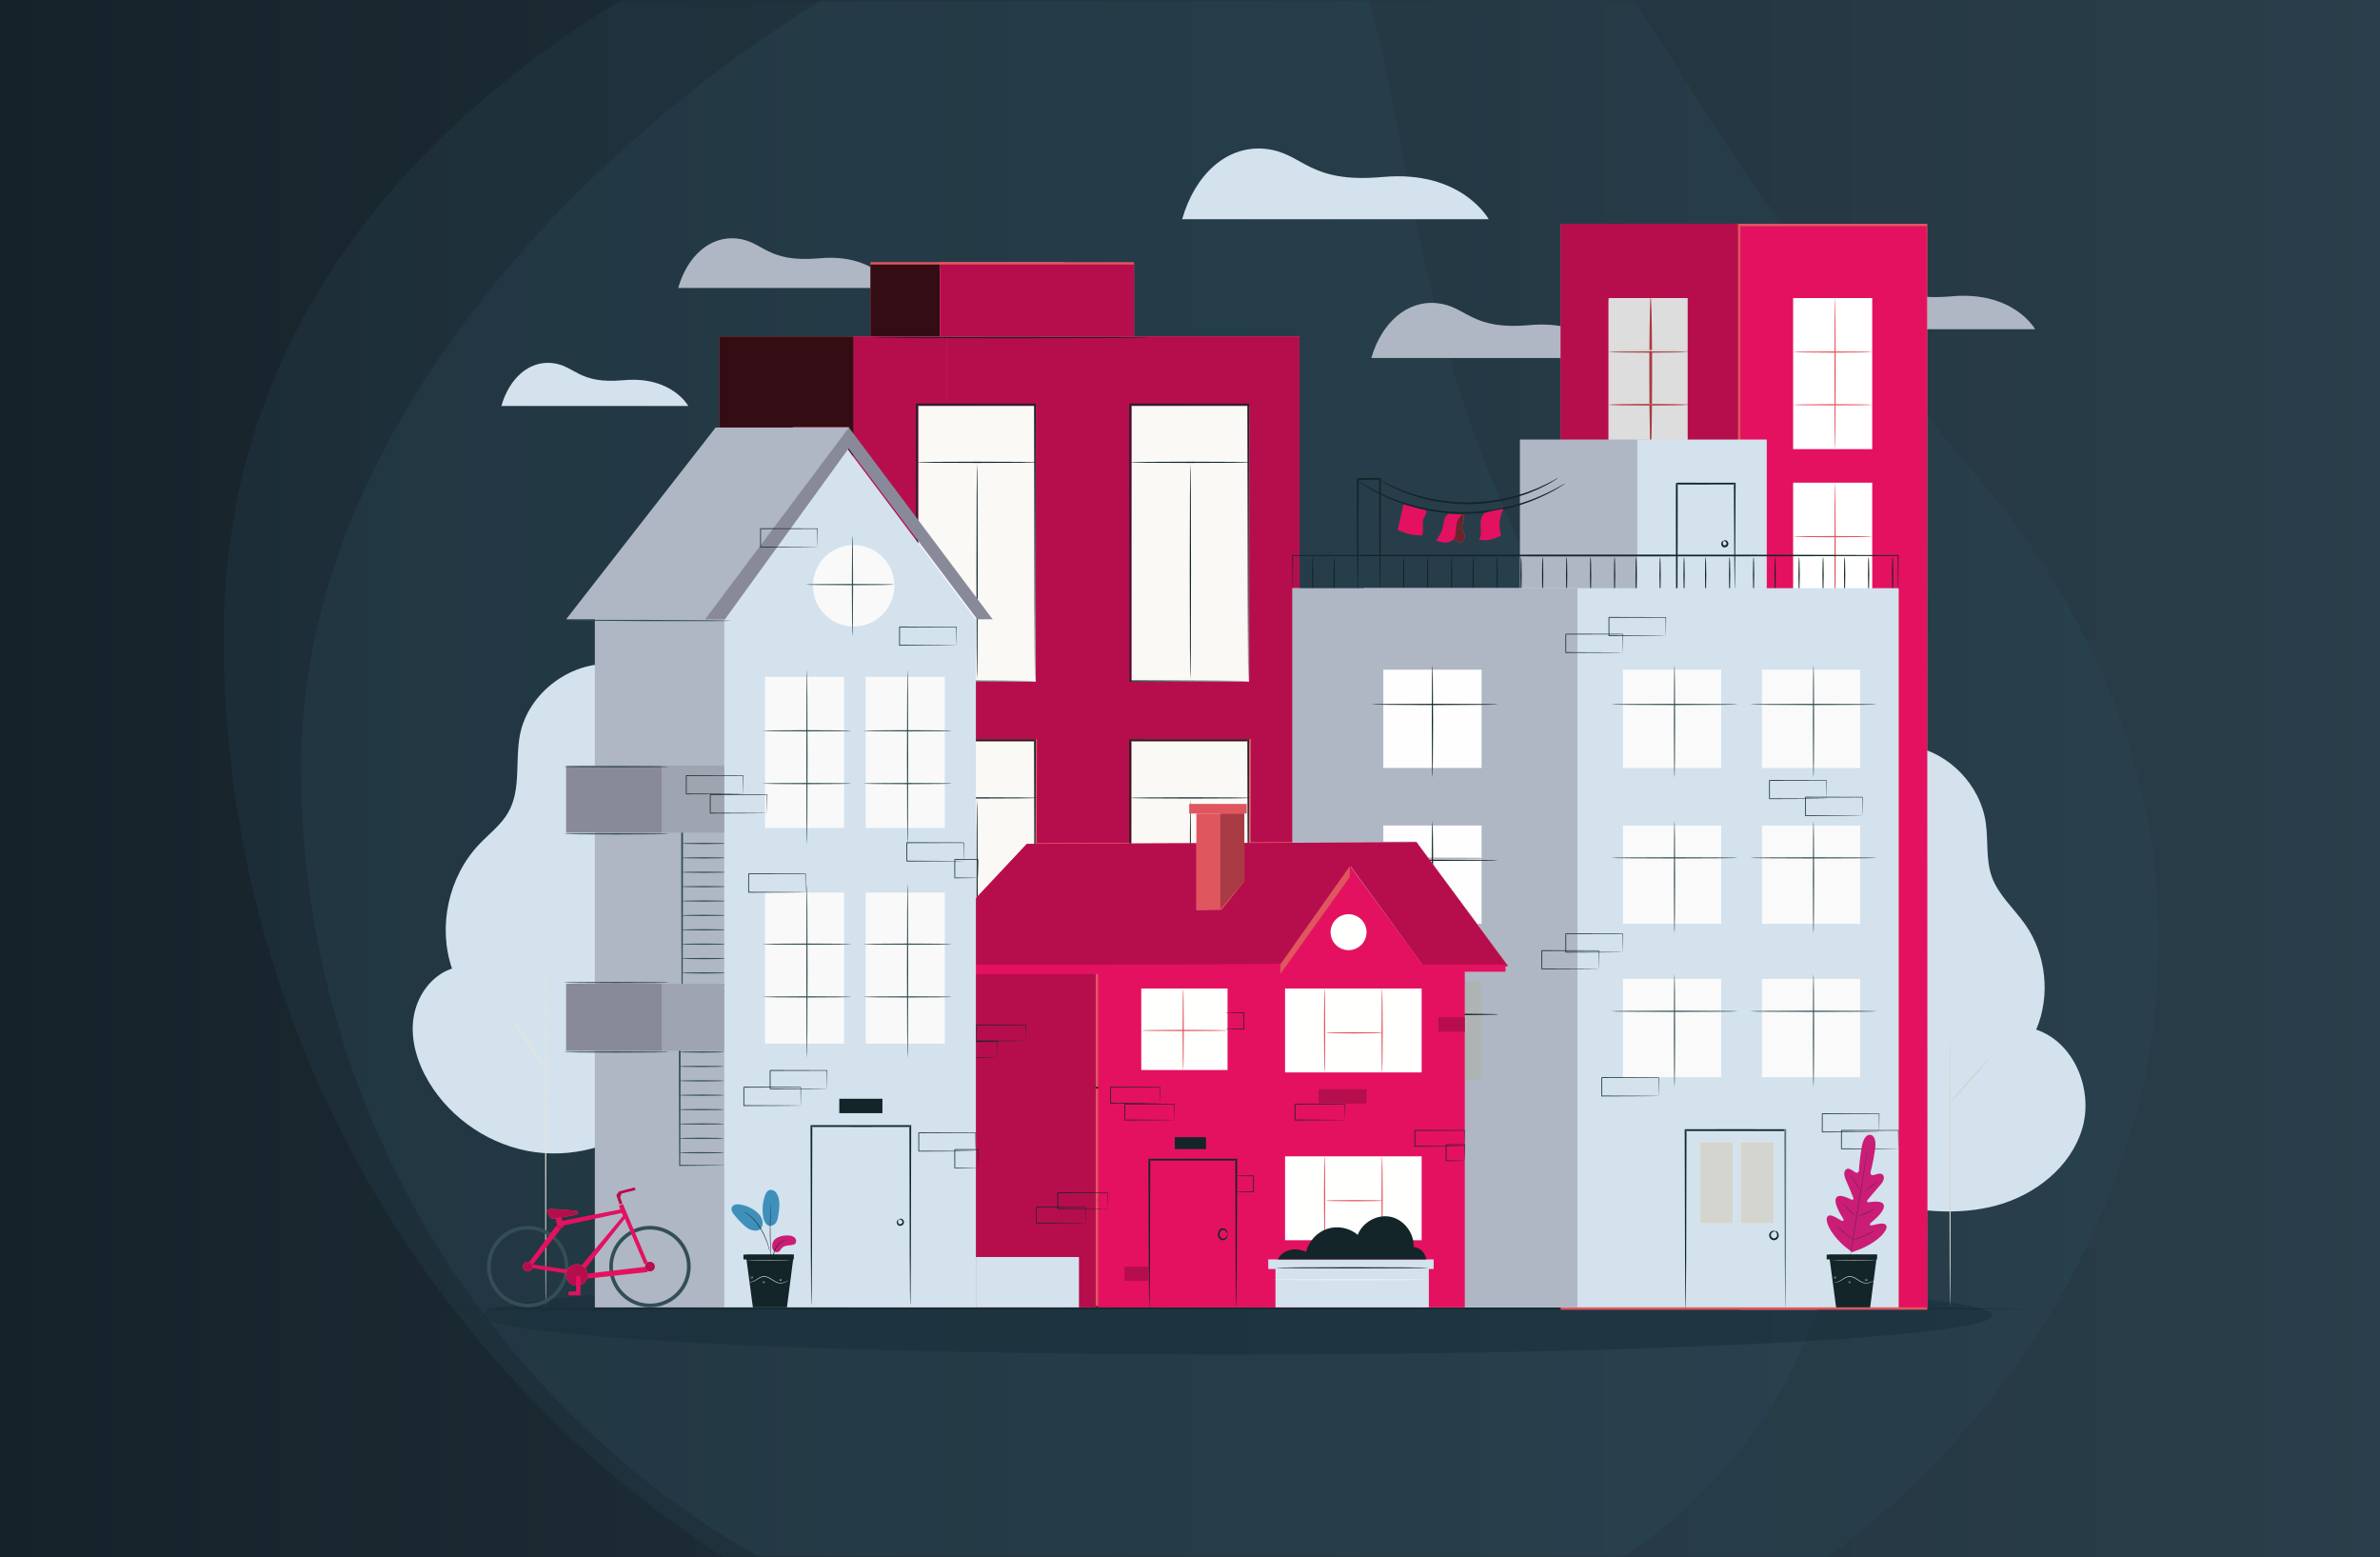 <svg xmlns="http://www.w3.org/2000/svg" xmlns:xlink="http://www.w3.org/1999/xlink" width="500" height="327" viewBox="0 0 500 327">
    <defs>
        <path id="04za3tt7aa" d="M0 0H500V327H0z"/>
        <path id="q6s777e5td" d="M0.13 0.029L87.172 0.029 87.172 62.387 0.13 62.387z"/>
        <linearGradient id="0x2humc52b" x1="100%" x2="0%" y1="50%" y2="50%">
            <stop offset="0%" stop-color="#2A3F4B"/>
            <stop offset="100%" stop-color="#16222A"/>
        </linearGradient>
    </defs>
    <g fill="none" fill-rule="evenodd">
        <path fill="#FFF" d="M0 0H1920V3113H0z" transform="translate(-710 -1028)"/>
        <g transform="translate(-710 -1028) translate(710 1028)">
            <path fill="#FFF" d="M0 0H500V700H0z"/>
            <mask id="7d3wk09ezc" fill="#fff">
                <use xlink:href="#04za3tt7aa"/>
            </mask>
            <use fill="#343436" xlink:href="#04za3tt7aa"/>
            <use fill="url(#0x2humc52b)" xlink:href="#04za3tt7aa"/>
            <g mask="url(#7d3wk09ezc)">
                <g>
                    <g transform="translate(47 -43) translate(0 .117)">
                        <path fill="#305060" fill-opacity=".239" d="M229.79 406.817c126.91 0 236.964-146.838 139.309-262.96C271.443 27.735 296.042.926 225.752.926S0 49.532 0 176.65s102.88 230.167 229.79 230.167z" opacity=".855"/>
                        <path fill="#305060" fill-opacity=".239" d="M207.101 395.015c105.402 0 178.71-91.698 97.604-188.026-81.106-96.328-39.226-193.84-97.604-193.84-58.377 0-190.847 85.483-190.847 190.933 0 105.45 85.445 190.933 190.847 190.933z"/>
                        <ellipse cx="212.982" cy="319.15" fill="#162D39" opacity=".51" rx="158.578" ry="8.219"/>
                    </g>
                    <g>
                        <path fill="#D3E2ED" d="M315.215 125.87c7.69 1.488 14.09 8.176 15.245 15.927.57 3.829-.015 7.858 1.301 11.497 1.39 3.841 4.668 6.635 7.008 9.981 4.428 6.33 5.33 14.972 2.306 22.08 8.008 2.673 12.063 12.677 9.668 20.777-2.395 8.1-9.921 13.964-18.073 16.163-8.152 2.198-16.844 1.216-25.045-.791l7.59-95.635" transform="translate(47 -43) translate(39.703 73.886)"/>
                        <path fill="#D4D5CF" d="M322.98 243.683c-.072 0-.13-12.85-.13-28.696 0-15.854.058-28.7.13-28.7.073 0 .132 12.846.132 28.7 0 15.847-.059 28.696-.132 28.696M331.285 191.323c.08.069-1.66 2.152-3.883 4.654s-4.09 4.473-4.167 4.405c-.08-.07 1.66-2.153 3.884-4.655 2.223-2.5 4.089-4.473 4.166-4.404" transform="translate(47 -43) translate(39.703 73.886)"/>
                        <path fill="#AFB7C4" d="M201.39 44.306h50.852s-4.497-8.093-17.586-6.915c-12.5 1.125-13.136-3.982-19.493-4.61-6.356-.629-11.653 4.19-13.772 11.525M290.003 38.264h50.851s-4.497-8.092-17.586-6.914c-12.5 1.125-13.137-3.982-19.494-4.61-6.355-.63-11.653 4.19-13.771 11.524" transform="translate(47 -43) translate(39.703 73.886)"/>
                        <path fill="#D3E2ED" d="M18.629 54.376h39.27s-3.472-6.334-13.58-5.412c-9.654.88-10.145-3.116-15.054-3.608-4.91-.492-9 3.28-10.636 9.02" transform="translate(47 -43) translate(39.703 73.886)"/>
                        <g>
                            <path fill="#AFB7C4" d="M55.775 10.459h45.344s-4.01-7.296-15.682-6.234C74.29 5.239 73.723.635 68.055.069c-5.668-.567-10.391 3.778-12.28 10.39" transform="translate(47 -43) translate(39.703 73.886) translate(0 19.132)"/>
                            <path fill="#D3E2ED" d="M42.812 89.53c-9.146-1.097-18.543 5.76-20.286 14.803-1.041 5.398.283 11.38-2.403 16.177-1.497 2.674-4.041 4.566-6.153 6.786-6.453 6.787-8.743 17.245-5.716 26.106-4.436 1.452-7.482 5.892-8.11 10.517-.628 4.625.863 9.339 3.266 13.34 4.738 7.895 13.177 13.458 22.3 14.7 9.123 1.245 18.744-1.857 25.421-8.195" transform="translate(47 -43) translate(39.703 73.886) translate(0 19.132)"/>
                        </g>
                        <path fill="#E4E4DE" d="M27.943 243.683c-.073 0-.13-17.583-.13-39.27 0-21.693.057-39.272.13-39.272.072 0 .13 17.58.13 39.273 0 21.686-.058 39.269-.13 39.269" transform="translate(47 -43) translate(39.703 73.886)"/>
                        <g>
                            <path fill="#E4E4DE" d="M8.115 194.165c-.088.06-1.884-2.472-4.01-5.654-2.128-3.183-3.781-5.81-3.693-5.87.088-.058 1.884 2.473 4.011 5.656 2.127 3.182 3.78 5.81 3.692 5.868" transform="translate(47 -43) translate(39.703 73.886) translate(20.14)"/>
                            <path fill="#D3E2ED" d="M141.51 15.149h64.403s-5.695-10.376-22.272-8.866c-15.832 1.443-16.638-5.104-24.687-5.91-8.051-.806-14.76 5.373-17.443 14.776" transform="translate(47 -43) translate(39.703 73.886) translate(20.14)"/>
                        </g>
                        <path fill="#132529" d="M342.364 243.934c0 .073-75.519.132-168.657.132-93.169 0-168.672-.06-168.672-.132 0-.072 75.503-.13 168.672-.13 93.138 0 168.657.058 168.657.13" transform="translate(47 -43) translate(39.703 73.886)"/>
                        <path fill="#E0565F" d="M96.164 40.782L136.946 40.782 136.946 24.167 96.164 24.167z" transform="translate(47 -43) translate(39.703 73.886)"/>
                        <path fill="#340D14" d="M110.776 40.278L96.164 40.278 96.164 24.67 136.946 24.67 110.776 24.67 110.776 40.278" transform="translate(47 -43) translate(39.703 73.886)"/>
                        <path fill="#E0565F" d="M110.765 40.782L151.547 40.782 151.547 24.167 110.765 24.167z" transform="translate(47 -43) translate(39.703 73.886)"/>
                        <path fill="#B60E4D" d="M110.765 40.278L151.547 40.278 151.547 24.67 110.765 24.67z" transform="translate(47 -43) translate(39.703 73.886)"/>
                        <path fill="#E0565F" d="M64.445 243.683L138.456 243.683 138.456 39.775 64.445 39.775z" transform="translate(47 -43) translate(39.703 73.886)"/>
                        <path fill="#340D14" d="M92.64 243.683L65.375 243.683 91.636 58.802 79.916 58.802 64.445 73.667 64.445 39.775 92.64 39.775 92.64 243.683" transform="translate(47 -43) translate(39.703 73.886)"/>
                        <path fill="#E0565F" d="M112.275 243.683L186.287 243.683 186.287 39.775 112.275 39.775z" transform="translate(47 -43) translate(39.703 73.886)"/>
                        <path fill="#B60E4D" d="M112.275 243.683H92.64V39.775h19.635v84.54l-6.223-.002h-.197l.001.193.044 46.127-.731.776h.731c.004 3.933.008 7.62.01 11.016v.137h.138l6.227-.026v61.147" transform="translate(47 -43) translate(39.703 73.886)"/>
                        <path fill="#B60E4D" d="M112.503 243.683h-.228v-61.147h.228v61.147m31.396-46.392v-25.586h-12.862l.001-.296h19.813v.239l-6.952.057v25.586m32.098-25.848v-.034h4.197l-4.197.034m-44.895-25.27l.046-21.667v-.184h-.184l-18.689-.007v-84.54h74.012v52.827h-1.285v53.348l-8.941.037.044-21.481.001-.184h-.184l-24.92-.009h-.196v.193l.02 21.585-19.724.082" transform="translate(47 -43) translate(39.703 73.886)"/>
                        <path fill="#132529" d="M155.071 40.026c0 .073-13.188.131-29.452.131-16.27 0-29.455-.058-29.455-.13 0-.073 13.185-.131 29.455-.131 16.264 0 29.452.058 29.452.13" transform="translate(47 -43) translate(39.703 73.886)"/>
                        <path fill="#FAF9F6" d="M106.234 112.275L130.904 112.275 130.904 54.376 106.234 54.376z" transform="translate(47 -43) translate(39.703 73.886)"/>
                        <path fill="#132529" d="M130.721 112.137s-.008-.103-.01-.293l-.013-.84-.022-3.238-.051-12.075-.086-41.626.182.184-24.795.009h-.004l.191-.193-.054 58.072-.137-.138 18.105.074 4.948.035 1.295.015c.293.004.451.014.451.014s-.139.009-.423.014l-1.27.015-4.918.035-18.188.074h-.137v-.138l-.054-58.072v-.193h.195l24.795.009h.183v.184l-.087 41.75-.05 12.033-.024 3.2-.01.819c-.005.183-.012.27-.012.27" transform="translate(47 -43) translate(39.703 73.886)"/>
                        <path fill="#132529" d="M131.408 66.207c0 .072-5.749.131-12.838.131-7.092 0-12.84-.059-12.84-.131 0-.072 5.748-.13 12.84-.13 7.09 0 12.838.058 12.838.13M118.57 111.772c-.073 0-.132-10.145-.132-22.656 0-12.515.059-22.657.131-22.657.073 0 .131 10.142.131 22.657 0 12.511-.058 22.656-.13 22.656" transform="translate(47 -43) translate(39.703 73.886)"/>
                        <path fill="#FAF9F6" d="M151.043 112.275L175.714 112.275 175.714 54.376 151.043 54.376z" transform="translate(47 -43) translate(39.703 73.886)"/>
                        <path fill="#132529" d="M175.53 112.137s-.007-.103-.01-.293l-.012-.84-.023-3.238-.05-12.075-.087-41.626.183.184-24.796.009h-.004l.192-.193-.055 58.072-.137-.138 18.106.074 4.947.035 1.296.015c.293.004.45.014.45.014s-.138.009-.422.014l-1.27.015-4.919.035-18.188.074h-.136v-.138l-.055-58.072v-.193h.195l24.796.009h.183l-.001.184-.086 41.75-.05 12.033-.024 3.2-.01.819c-.004.183-.012.27-.012.27" transform="translate(47 -43) translate(39.703 73.886)"/>
                        <path fill="#132529" d="M176.217 66.207c0 .072-5.749.131-12.838.131-7.092 0-12.84-.059-12.84-.131 0-.072 5.748-.13 12.84-.13 7.09 0 12.838.058 12.838.13M163.379 111.772c-.073 0-.132-10.145-.132-22.656 0-12.515.06-22.657.132-22.657.072 0 .13 10.142.13 22.657 0 12.511-.058 22.656-.13 22.656" transform="translate(47 -43) translate(39.703 73.886)"/>
                        <path fill="#FAF9F6" d="M106.234 182.762L130.904 182.762 130.904 124.862 106.234 124.862z" transform="translate(47 -43) translate(39.703 73.886)"/>
                        <path fill="#132529" d="M130.721 182.625s-.008-.103-.01-.293l-.013-.84-.022-3.238-.051-12.076-.086-41.626.182.184-24.795.008h-.004l.191-.192c-.02 22.626-.04 43.134-.054 58.073l-.137-.138 18.105.074 4.948.035 1.295.014c.293.005.451.015.451.015s-.139.008-.423.014c-.3.003-.723.009-1.27.014l-4.918.035-18.188.073-.137.001v-.137l-.054-58.073v-.193h.195l24.795.009h.183v.184l-.087 41.75-.05 12.034-.024 3.2-.01.818c-.005.183-.012.27-.012.27" transform="translate(47 -43) translate(39.703 73.886)"/>
                        <path fill="#132529" d="M131.408 136.694c0 .072-5.749.131-12.838.131-7.092 0-12.84-.059-12.84-.13 0-.074 5.748-.132 12.84-.132 7.09 0 12.838.058 12.838.131M118.57 182.259c-.073 0-.132-10.144-.132-22.655 0-12.515.059-22.658.131-22.658.073 0 .131 10.143.131 22.658 0 12.51-.058 22.655-.13 22.655" transform="translate(47 -43) translate(39.703 73.886)"/>
                        <path fill="#FAF9F6" d="M151.043 182.762L175.714 182.762 175.714 124.862 151.043 124.862z" transform="translate(47 -43) translate(39.703 73.886)"/>
                        <path fill="#132529" d="M175.53 182.625s-.007-.103-.01-.293l-.012-.84-.023-3.238-.05-12.076-.087-41.626.183.184-24.796.008h-.004l.192-.192-.055 58.073-.137-.138 18.105.074 4.948.035 1.296.014c.293.005.45.015.45.015s-.138.008-.422.014c-.3.003-.722.009-1.27.014l-4.919.035-18.188.073-.136.001v-.137l-.055-58.073v-.193h.195l24.796.009h.183l-.001.184-.086 41.75-.05 12.034-.024 3.2-.01.818c-.004.183-.012.27-.012.27" transform="translate(47 -43) translate(39.703 73.886)"/>
                        <path fill="#132529" d="M176.217 136.694c0 .072-5.749.131-12.838.131-7.092 0-12.84-.059-12.84-.13 0-.074 5.748-.132 12.84-.132 7.09 0 12.838.058 12.838.131M163.379 182.259c-.073 0-.132-10.144-.132-22.655 0-12.515.06-22.658.132-22.658.072 0 .13 10.143.13 22.658 0 12.51-.058 22.655-.13 22.655M141.797 243.542c-.003-.004-.007-.082-.01-.233l-.012-.665-.022-2.557c-.013-2.24-.03-5.477-.05-9.544l-.088-32.985.182.18-22.234.011c-.02.017.045-.047.111-.112.088-.084.178-.168.08-.07v3.306c-.002 1.1-.002 2.192-.002 3.277l-.003 6.415-.01 12.165-.037 20.812-.142-.141c6.832.031 12.372.058 16.223.076l4.443.035 1.165.015c.264.005.406.015.406.015s-.122.01-.377.015l-1.14.015-4.41.035-16.31.075-.141.001-.001-.141-.038-20.812-.01-12.165-.003-6.415v-3.277V197.568c-.096.094-.012.005.075-.083.067-.069.137-.138.121-.119 7.828.004 15.35.008 22.234.01h.184v.182l-.088 33.106-.05 9.503-.023 2.52-.012.644c-.003.143-.006.215-.01.21" transform="translate(47 -43) translate(39.703 73.886)"/>
                        <path fill="#132529" d="M163.447 243.542c-.004-.004-.008-.082-.011-.233l-.011-.665-.023-2.557-.05-9.544-.088-32.985.183.18-22.234.011c-.022.017.044-.047.11-.112.088-.084.178-.168.08-.07v1.652l-.001 1.654v3.277l-.003 6.415-.01 12.165-.038 20.812-.141-.141c6.832.031 12.372.058 16.223.076l4.442.035 1.165.015c.264.005.407.015.407.015s-.123.01-.378.015l-1.139.015-4.41.035-16.31.075-.143.001v-.141l-.038-20.812c-.002-3.887-.005-7.956-.01-12.165l-.002-6.415v-3.277V197.568c-.097.094-.013.005.074-.083.068-.069.137-.138.122-.119 7.827.004 15.349.008 22.234.01h.183v.182c-.036 13.418-.067 24.93-.087 33.106l-.05 9.503-.024 2.52-.011.644c-.004.143-.007.215-.011.21" transform="translate(47 -43) translate(39.703 73.886)"/>
                        <path fill="#132529" d="M144.55 220.184c-.04-.03.305-.303.872-.073.262.108.57.406.585.829.021.396-.202.868-.686 1.045-.496.157-.972-.09-1.191-.434-.244-.36-.12-.806.076-1.011.194-.228.437-.31.597-.314.163-.005.242.045.237.069.003.056-.358.031-.602.41-.117.181-.155.438.004.645.146.207.479.353.746.259.27-.092.446-.4.445-.66.01-.264-.16-.474-.346-.589-.26-.158-.494-.158-.626-.157-.065 0-.106 0-.11-.02M136.495 220.184c-.04-.03.304-.303.87-.073.264.108.572.406.586.829.021.396-.202.868-.686 1.045-.496.157-.972-.09-1.191-.434-.244-.36-.12-.806.076-1.011.195-.228.437-.31.598-.314.163-.005.242.045.237.069.003.056-.358.031-.603.41-.116.181-.154.438.005.645.145.207.478.353.745.259.271-.092.447-.4.445-.66.01-.264-.159-.474-.345-.589-.261-.158-.495-.158-.626-.157-.066 0-.106 0-.111-.02" transform="translate(47 -43) translate(39.703 73.886)"/>
                        <path fill="#E0565F" d="M241.166 244.186L295.038 244.186 295.038 16.111 241.166 16.111z" transform="translate(47 -43) translate(39.703 73.886)"/>
                        <path fill="#D4D5CF" d="M251.235 63.438L267.85 63.438 267.85 31.719 251.235 31.719z" transform="translate(47 -43) translate(39.703 73.886)"/>
                        <path fill="#E0565F" d="M260.046 63.438c-.073 0-.13-7.101-.13-15.859 0-8.76.057-15.86.13-15.86.072 0 .13 7.1.13 15.86 0 8.758-.058 15.86-.13 15.86" transform="translate(47 -43) translate(39.703 73.886)"/>
                        <path fill="#E0565F" d="M267.85 43.047c0 .073-3.72.131-8.306.131-4.59 0-8.309-.058-8.309-.131 0-.072 3.72-.13 8.309-.13 4.587 0 8.306.058 8.306.13M267.85 54.124c0 .072-3.72.131-8.307.131-4.59 0-8.308-.059-8.308-.131 0-.072 3.719-.131 8.308-.131 4.587 0 8.307.059 8.307.13M278.926 244.186L318.198 244.186 318.198 16.111 278.926 16.111z" transform="translate(47 -43) translate(39.703 73.886)"/>
                        <path fill="#DE4D56" d="M278.627 92.64L278.722 92.64 278.722 16.615 278.627 16.615z" transform="translate(47 -43) translate(39.703 73.886)"/>
                        <path fill="#E41160" d="M318.198 243.683L312.226 243.665 312.226 92.805 278.926 92.805 278.926 16.615 318.059 16.615 318.198 243.683" transform="translate(47 -43) translate(39.703 73.886)"/>
                        <path fill="#FFF" d="M290.003 63.438L306.618 63.438 306.618 31.719 290.003 31.719z" transform="translate(47 -43) translate(39.703 73.886)"/>
                        <path fill="#E0565F" d="M298.814 63.438c-.073 0-.132-7.101-.132-15.858 0-8.761.06-15.86.132-15.86.072 0 .131 7.099.131 15.86 0 8.757-.06 15.858-.131 15.858" transform="translate(47 -43) translate(39.703 73.886)"/>
                        <path fill="#E0565F" d="M306.618 43.047c0 .073-3.72.131-8.307.131-4.589 0-8.308-.058-8.308-.131 0-.072 3.72-.13 8.308-.13 4.588 0 8.307.058 8.307.13M306.618 54.124c0 .072-3.72.131-8.308.131-4.588 0-8.307-.059-8.307-.131 0-.072 3.719-.131 8.307-.131 4.588 0 8.308.059 8.308.13" transform="translate(47 -43) translate(39.703 73.886)"/>
                        <path fill="#FFF" d="M290.003 102.206L306.618 102.206 306.618 70.487 290.003 70.487z" transform="translate(47 -43) translate(39.703 73.886)"/>
                        <path fill="#E0565F" d="M298.814 102.206c-.073 0-.132-7.101-.132-15.859 0-8.76.06-15.86.132-15.86.072 0 .131 7.1.131 15.86 0 8.758-.06 15.859-.131 15.859" transform="translate(47 -43) translate(39.703 73.886)"/>
                        <path fill="#E0565F" d="M306.618 81.815c0 .073-3.72.13-8.307.13-4.589 0-8.308-.057-8.308-.13 0-.072 3.72-.13 8.308-.13 4.588 0 8.307.058 8.307.13M306.618 92.892c0 .072-3.72.13-8.308.13-4.588 0-8.307-.058-8.307-.13 0-.072 3.719-.131 8.307-.131 4.588 0 8.308.059 8.308.13" transform="translate(47 -43) translate(39.703 73.886)"/>
                        <path fill="#B60E4D" d="M241.166 93.143h37.257V16.111h-37.257v77.032zm18.703-29.391h7.731V54.45c.058-.01.088-.019.088-.028 0-.01-.03-.019-.088-.028V32.12h-16.386V54.4c-.032.007-.048.013-.048.02 0 .008.016.015.048.022v9.309h8.655z" transform="translate(47 -43) translate(39.703 73.886)"/>
                        <path fill="#DDD" d="M267.85 63.438h-7.84c.08 0 .147-3.75.177-9.163 3.928-.006 7.104-.075 7.663-.164v9.327m-7.84 0h-8.775v-9.334c.457.096 4.011.172 8.327.172h.272c.032 5.411.098 9.162.177 9.162m-8.776-9.376V31.719h16.615v11.02c0-.102-3.372-.185-7.654-.192-.026-6.293-.1-10.828-.185-10.828-.086 0-.159 4.535-.185 10.827h-.282c-4.59 0-8.309.087-8.309.193 0 .107 3.72.193 8.309.193h.28c-.005 1.47-.008 3.03-.008 4.647 0 2.242.006 4.377.016 6.31h-.27c-4.316 0-7.87.076-8.327.173m16.615-.008c-.56-.088-3.733-.157-7.66-.164.01-1.934.015-4.068.015-6.311 0-1.617-.003-3.178-.008-4.647 4.282-.008 7.653-.092 7.653-.193v11.315" transform="translate(47 -43) translate(39.703 73.886)"/>
                        <path fill="#A93B44" d="M260.087 63.438c-.118 0-.219-3.75-.266-9.162h.531c-.046 5.411-.147 9.162-.265 9.162m.269-9.548h-.538c-.015-1.934-.024-4.069-.024-6.311 0-1.617.005-3.178.013-4.647h.56c.008 1.47.012 3.03.012 4.647 0 2.243-.008 4.377-.023 6.311m.009-11.343l-.556-.001c.04-6.292.148-10.827.278-10.827.13 0 .24 4.535.278 10.828" transform="translate(47 -43) translate(39.703 73.886)"/>
                        <path fill="#A93B44" d="M259.544 43.178c-4.59 0-8.309-.058-8.309-.131 0-.072 3.72-.13 8.309-.13H260.196c4.282.005 7.654.061 7.654.13s-3.371.126-7.653.131h-.653M259.543 54.255c-4.281 0-7.806-.051-8.259-.117-.033-.005-.049-.01-.049-.014 0-.005.016-.01.05-.015.452-.066 3.977-.116 8.258-.116h.622c3.895.005 7.043.052 7.597.111.058.007.088.013.088.02 0 .006-.03.013-.088.019-.554.06-3.704.107-7.6.111l-.35.001h-.27" transform="translate(47 -43) translate(39.703 73.886)"/>
                        <path fill="#E0565F" d="M220.621 77.032c.31.481.213 1.097.067 1.644-.148.547-.333 1.12-.17 1.663.104.35.347.651.454 1 .206.673-.19 1.463-.869 1.735l-3.104-1.32c.787-1.304 1.295-2.758 1.487-4.25l2.135-.472" transform="translate(47 -43) translate(39.703 73.886)"/>
                        <path fill="#6D232C" d="M220.103 83.074l-3.104-1.32c.787-1.304 1.295-2.758 1.487-4.25l2.135-.472c.15.233.205.498.205.771 0 .291-.063.591-.138.873-.107.395-.233.804-.234 1.205 0 .154.018.307.063.458.105.35.347.651.455 1 .037.122.054.246.054.372 0 .569-.366 1.14-.923 1.363" transform="translate(47 -43) translate(39.703 73.886)"/>
                        <path fill="#E41160" d="M212.691 76.21c.872.211-.581 1.718-.51 2.634.071.915.196 1.878-.164 2.718-1.755.026-3.515-.383-5.088-1.182l1.221-5.362s3.765 1.003 4.541 1.191" transform="translate(47 -43) translate(39.703 73.886)"/>
                        <path fill="#AFB7C4" d="M232.606 100.695L259.794 100.695 259.794 61.424 232.606 61.424z" transform="translate(47 -43) translate(39.703 73.886)"/>
                        <path fill="#D3E2ED" d="M257.277 100.695L284.465 100.695 284.465 61.424 257.277 61.424z" transform="translate(47 -43) translate(39.703 73.886)"/>
                        <path fill="#132529" d="M277.74 92.995c-.007-.007-.013-.159-.02-.444l-.023-1.245-.049-4.629c-.02-3.962-.05-9.51-.086-15.995l.179.18-12.174.013c-.045.041.36-.361.19-.188v.793l-.001.795v1.577l-.003 3.088-.009 5.878c-.011 3.763-.023 7.201-.033 10.177l-.145-.147 8.85.079 2.447.037.647.015c.147.006.226.011.23.016.006.006-.062.01-.2.016-.164.004-.368.01-.62.015l-2.414.038-8.94.078-.145.001v-.148l-.034-10.177-.009-5.878-.002-3.088V71.48l-.002-.398v-.395c-.169.17.232-.24.193-.197l12.174.013h.178v.18l-.087 16.114-.048 4.588-.022 1.208c-.007.272-.014.41-.021.402" transform="translate(47 -43) translate(39.703 73.886)"/>
                        <path fill="#132529" d="M275.435 82.699c.02.06-.16.163-.198.44-.055.284.14.624.51.483.373-.13.32-.524.106-.709-.196-.192-.4-.153-.418-.214-.04-.04.212-.245.585-.037.168.1.362.298.387.617.03.327-.22.65-.522.75-.297.119-.684.03-.859-.244-.173-.265-.142-.546-.071-.733.166-.405.487-.41.48-.353M312.069 93.647s-.016-.171-.023-.509l-.023-1.502-.04-5.853.086.086c-11.449.062-35.423.105-63.092.105-28.441 0-52.971-.045-64.119-.11l.082-.081-.04 5.094-.02 1.309c-.007.293-.022.443-.022.443s-.014-.15-.021-.443c-.006-.31-.013-.745-.021-1.31l-.04-5.093v-.08l.082-.002c11.148-.064 35.678-.11 64.119-.11 27.67 0 51.643.043 63.092.105l.087.001v.086l-.042 5.853-.022 1.502c-.008.338-.023.509-.023.509" transform="translate(47 -43) translate(39.703 73.886)"/>
                        <path fill="#132529" d="M189.056 93.647c-.073 0-.131-1.691-.131-3.777 0-2.085.058-3.775.131-3.775.072 0 .13 1.69.13 3.775 0 2.086-.058 3.777-.13 3.777M193.587 93.647c-.072 0-.131-1.691-.131-3.777 0-2.085.059-3.775.131-3.775.073 0 .131 1.69.131 3.775 0 2.086-.058 3.777-.13 3.777M203.221 93.647c-.012 0-.023-.164-.035-.478l-.033-1.375-.056-5.086-.059-17.034.184.19c-.739.007-1.523.012-2.317.018l-2.35.015.182-.192-.06 17.014-.056 5.079-.033 1.372c-.01.313-.022.477-.034.477-.012 0-.024-.164-.035-.477-.01-.35-.02-.806-.033-1.372l-.057-5.079-.058-17.014-.001-.192h.183l2.35-.018 2.317-.014.185-.001v.194l-.06 17.034-.056 5.086-.033 1.375c-.012.314-.023.478-.035.478M208.188 93.647c-.072 0-.131-1.691-.131-3.777 0-2.085.059-3.775.13-3.775.073 0 .132 1.69.132 3.775 0 2.086-.059 3.777-.131 3.777M213.223 93.647c-.073 0-.132-1.691-.132-3.777 0-2.085.059-3.775.132-3.775.072 0 .13 1.69.13 3.775 0 2.086-.058 3.777-.13 3.777M218.257 93.647c-.072 0-.13-1.691-.13-3.777 0-2.085.058-3.775.13-3.775.073 0 .131 1.69.131 3.775 0 2.086-.058 3.777-.131 3.777M222.788 93.647c-.072 0-.13-1.691-.13-3.777 0-2.085.058-3.775.13-3.775.072 0 .132 1.69.132 3.775 0 2.086-.06 3.777-.132 3.777M227.823 93.647c-.072 0-.131-1.691-.131-3.777 0-2.085.06-3.775.131-3.775.073 0 .132 1.69.132 3.775 0 2.086-.06 3.777-.132 3.777M232.859 93.647c-.073 0-.132-1.691-.132-3.777 0-2.085.06-3.775.132-3.775.072 0 .13 1.69.13 3.775 0 2.086-.058 3.777-.13 3.777M237.39 93.647c-.073 0-.132-1.691-.132-3.777 0-2.085.06-3.775.132-3.775.072 0 .13 1.69.13 3.775 0 2.086-.058 3.777-.13 3.777M242.424 93.647c-.072 0-.13-1.691-.13-3.777 0-2.085.058-3.775.13-3.775.073 0 .131 1.69.131 3.775 0 2.086-.058 3.777-.13 3.777M247.459 93.647c-.073 0-.131-1.691-.131-3.777 0-2.085.058-3.775.13-3.775.073 0 .132 1.69.132 3.775 0 2.086-.059 3.777-.131 3.777M252.494 93.647c-.072 0-.131-1.691-.131-3.777 0-2.085.059-3.775.13-3.775.073 0 .132 1.69.132 3.775 0 2.086-.059 3.777-.131 3.777M257.025 93.647c-.073 0-.131-1.691-.131-3.777 0-2.085.058-3.775.131-3.775.072 0 .131 1.69.131 3.775 0 2.086-.059 3.777-.13 3.777M262.06 93.647c-.073 0-.131-1.691-.131-3.777 0-2.085.058-3.775.13-3.775.073 0 .132 1.69.132 3.775 0 2.086-.059 3.777-.131 3.777M267.094 93.647c-.072 0-.13-1.691-.13-3.777 0-2.085.058-3.775.13-3.775.073 0 .132 1.69.132 3.775 0 2.086-.06 3.777-.132 3.777M271.626 93.647c-.072 0-.131-1.691-.131-3.777 0-2.085.059-3.775.13-3.775.073 0 .132 1.69.132 3.775 0 2.086-.059 3.777-.131 3.777M276.661 93.647c-.073 0-.131-1.691-.131-3.777 0-2.085.058-3.775.131-3.775.072 0 .13 1.69.13 3.775 0 2.086-.058 3.777-.13 3.777M281.696 93.647c-.073 0-.132-1.691-.132-3.777 0-2.085.06-3.775.132-3.775.072 0 .13 1.69.13 3.775 0 2.086-.058 3.777-.13 3.777M286.227 93.647c-.073 0-.131-1.691-.131-3.777 0-2.085.058-3.775.131-3.775.072 0 .13 1.69.13 3.775 0 2.086-.058 3.777-.13 3.777M291.261 93.647c-.072 0-.13-1.691-.13-3.777 0-2.085.058-3.775.13-3.775.073 0 .132 1.69.132 3.775 0 2.086-.059 3.777-.132 3.777M296.297 93.647c-.073 0-.132-1.691-.132-3.777 0-2.085.06-3.775.132-3.775.072 0 .13 1.69.13 3.775 0 2.086-.058 3.777-.13 3.777M300.828 93.647c-.073 0-.132-1.691-.132-3.777 0-2.085.06-3.775.132-3.775.072 0 .131 1.69.131 3.775 0 2.086-.059 3.777-.131 3.777M305.862 93.647c-.072 0-.13-1.691-.13-3.777 0-2.085.058-3.775.13-3.775.073 0 .131 1.69.131 3.775 0 2.086-.058 3.777-.13 3.777M310.897 93.647c-.073 0-.131-1.691-.131-3.777 0-2.085.058-3.775.13-3.775.073 0 .132 1.69.132 3.775 0 2.086-.059 3.777-.131 3.777" transform="translate(47 -43) translate(39.703 73.886)"/>
                        <path fill="#132529" d="M312.156 92.891c0 .073-14.992.132-33.48.132-18.495 0-33.483-.06-33.483-.132 0-.072 14.988-.13 33.484-.13 18.487 0 33.479.058 33.479.13" transform="translate(47 -43) translate(39.703 73.886)"/>
                        <path fill="#D3E2ED" d="M199.88 243.683L312.156 243.683 312.156 92.64 199.88 92.64z" transform="translate(47 -43) translate(39.703 73.886)"/>
                        <path fill="#AFB7C4" d="M184.776 243.683L244.69 243.683 244.69 92.64 184.776 92.64z" transform="translate(47 -43) translate(39.703 73.886)"/>
                        <path fill="#FAFAFA" d="M283.458 195.349L304.1 195.349 304.1 174.707 283.458 174.707z" transform="translate(47 -43) translate(39.703 73.886)"/>
                        <path fill="#334F55" d="M294.283 197.363c-.073 0-.132-5.298-.132-11.83 0-6.537.06-11.833.132-11.833.072 0 .13 5.296.13 11.832 0 6.533-.058 11.831-.13 11.831" transform="translate(47 -43) translate(39.703 73.886)"/>
                        <path fill="#334F55" d="M307.625 181.503c0 .073-5.974.132-13.342.132-7.37 0-13.343-.06-13.343-.132 0-.072 5.973-.13 13.343-.13 7.368 0 13.342.058 13.342.13" transform="translate(47 -43) translate(39.703 73.886)"/>
                        <path fill="#FAFAFA" d="M254.256 195.349L274.899 195.349 274.899 174.707 254.256 174.707z" transform="translate(47 -43) translate(39.703 73.886)"/>
                        <path fill="#334F55" d="M265.081 197.363c-.073 0-.131-5.298-.131-11.83 0-6.537.058-11.833.131-11.833.072 0 .13 5.296.13 11.832 0 6.533-.058 11.831-.13 11.831" transform="translate(47 -43) translate(39.703 73.886)"/>
                        <path fill="#334F55" d="M278.423 181.503c0 .073-5.974.132-13.342.132-7.37 0-13.342-.06-13.342-.132 0-.072 5.972-.13 13.342-.13 7.368 0 13.342.058 13.342.13" transform="translate(47 -43) translate(39.703 73.886)"/>
                        <path fill="#FAFAFA" d="M283.458 163.127L304.1 163.127 304.1 142.484 283.458 142.484z" transform="translate(47 -43) translate(39.703 73.886)"/>
                        <path fill="#334F55" d="M294.283 165.14c-.073 0-.132-5.297-.132-11.83 0-6.536.06-11.833.132-11.833.072 0 .13 5.297.13 11.833 0 6.533-.058 11.83-.13 11.83" transform="translate(47 -43) translate(39.703 73.886)"/>
                        <path fill="#334F55" d="M307.625 149.281c0 .072-5.974.13-13.342.13-7.37 0-13.343-.058-13.343-.13 0-.073 5.973-.13 13.343-.13 7.368 0 13.342.057 13.342.13" transform="translate(47 -43) translate(39.703 73.886)"/>
                        <path fill="#FAFAFA" d="M254.256 163.127L274.899 163.127 274.899 142.484 254.256 142.484z" transform="translate(47 -43) translate(39.703 73.886)"/>
                        <path fill="#334F55" d="M265.081 165.14c-.073 0-.131-5.297-.131-11.83 0-6.536.058-11.833.131-11.833.072 0 .13 5.297.13 11.833 0 6.533-.058 11.83-.13 11.83" transform="translate(47 -43) translate(39.703 73.886)"/>
                        <path fill="#334F55" d="M278.423 149.281c0 .072-5.974.13-13.342.13-7.37 0-13.342-.058-13.342-.13 0-.073 5.972-.13 13.342-.13 7.368 0 13.342.057 13.342.13" transform="translate(47 -43) translate(39.703 73.886)"/>
                        <path fill="#FAFAFA" d="M283.458 130.401L304.1 130.401 304.1 109.758 283.458 109.758z" transform="translate(47 -43) translate(39.703 73.886)"/>
                        <path fill="#334F55" d="M294.283 132.415c-.073 0-.132-5.299-.132-11.831 0-6.536.06-11.833.132-11.833.072 0 .13 5.297.13 11.833 0 6.532-.058 11.83-.13 11.83" transform="translate(47 -43) translate(39.703 73.886)"/>
                        <path fill="#334F55" d="M307.625 117.059c0 .072-5.974.13-13.342.13-7.37 0-13.343-.058-13.343-.13 0-.073 5.973-.132 13.343-.132 7.368 0 13.342.06 13.342.132" transform="translate(47 -43) translate(39.703 73.886)"/>
                        <path fill="#FAFAFA" d="M254.256 130.401L274.899 130.401 274.899 109.758 254.256 109.758z" transform="translate(47 -43) translate(39.703 73.886)"/>
                        <path fill="#334F55" d="M265.081 132.415c-.073 0-.131-5.299-.131-11.831 0-6.536.058-11.833.131-11.833.072 0 .13 5.297.13 11.833 0 6.532-.058 11.83-.13 11.83" transform="translate(47 -43) translate(39.703 73.886)"/>
                        <path fill="#334F55" d="M278.423 117.059c0 .072-5.974.13-13.342.13-7.37 0-13.342-.058-13.342-.13 0-.073 5.972-.132 13.342-.132 7.368 0 13.342.06 13.342.132" transform="translate(47 -43) translate(39.703 73.886)"/>
                        <path fill="#FEFEFE" d="M203.908 130.401L224.551 130.401 224.551 109.758 203.908 109.758z" transform="translate(47 -43) translate(39.703 73.886)"/>
                        <path fill="#132529" d="M214.23 132.415c-.073 0-.132-5.299-.132-11.831 0-6.536.06-11.833.131-11.833.073 0 .132 5.297.132 11.833 0 6.532-.06 11.83-.132 11.83" transform="translate(47 -43) translate(39.703 73.886)"/>
                        <path fill="#132529" d="M228.075 117.059c0 .072-5.974.13-13.341.13-7.37 0-13.343-.058-13.343-.13 0-.073 5.972-.132 13.343-.132 7.367 0 13.341.06 13.341.132" transform="translate(47 -43) translate(39.703 73.886)"/>
                        <path fill="#FEFEFE" d="M224.55 163.127h-.924l-9.207-12.4c-.002-.383-.003-.76-.006-1.128h.608c3.727 0 7.1-.022 9.53-.058v13.586m-10.51-12.907l-.46-.622h.464l-.003.622m10.509-.95c-2.43-.036-5.803-.059-9.53-.059l-.61.001c-.017-2.976-.053-5.4-.1-6.728h10.24v6.785m-11.256-.055l-2.505-3.374-6.882.03v-3.386h10.24c-.047 1.329-.083 3.752-.1 6.728-.254 0-.504 0-.753.002" transform="translate(47 -43) translate(39.703 73.886)"/>
                        <path fill="#132529" d="M214.23 165.14c-.073 0-.132-5.298-.132-11.83 0-6.537.06-11.833.131-11.833.073 0 .132 5.296.132 11.833 0 6.532-.06 11.83-.132 11.83" transform="translate(47 -43) translate(39.703 73.886)"/>
                        <path fill="#132529" d="M228.075 149.784c0 .073-5.974.132-13.341.132-7.37 0-13.343-.059-13.343-.132 0-.072 5.972-.13 13.343-.13 7.367 0 13.341.058 13.341.13" transform="translate(47 -43) translate(39.703 73.886)"/>
                        <path fill="#ADB4B2" d="M224.55 195.853h-3.524v-10.35h.328v-3.192h-.328v-.009c1.308-.008 2.496-.02 3.525-.034v13.585m0-13.858c-1.028-.014-2.217-.026-3.525-.035v-6.75h3.525v6.785" transform="translate(47 -43) translate(39.703 73.886)"/>
                        <path fill="#132529" d="M214.23 197.867c-.073 0-.132-5.298-.132-11.831 0-6.536.06-11.833.131-11.833.073 0 .132 5.297.132 11.833 0 6.533-.06 11.83-.132 11.83" transform="translate(47 -43) translate(39.703 73.886)"/>
                        <g transform="translate(47 -43) translate(39.703 73.886) translate(201.39 181.755)">
                            <mask id="42wsnq8gze" fill="#fff">
                                <use xlink:href="#q6s777e5td"/>
                            </mask>
                            <path fill="#132529" d="M26.697.4c0 .106-5.948.192-13.283.192C6.076.592.13.506.13.399.13.292 6.076.206 13.414.206c7.335 0 13.283.086 13.283.193M86.984 62.084c-.005 0-.01-.062-.016-.184l-.017-.544-.031-2.101-.056-7.829-.067-26.723.187.188-10.648.005-10.309-.005.187-.188-.066 26.962-.057 7.907c-.013.907-.024 1.616-.03 2.123l-.018.549c-.006.123-.012.186-.017.186-.006 0-.01-.063-.017-.186l-.016-.549-.032-2.123-.056-7.907-.066-26.962v-.188h.188l10.309-.005 10.648.005h.188v.188l-.067 26.723-.055 7.829-.032 2.101-.016.544c-.006.122-.012.184-.018.184" mask="url(#42wsnq8gze)"/>
                        </g>
                        <path fill="#D4D5CF" d="M270.367 226.061L277.416 226.061 277.416 208.943 270.367 208.943z" transform="translate(47 -43) translate(39.703 73.886)"/>
                        <path fill="#FEFEFE" d="M270.404 226.024h6.975V208.98h-6.975v17.043zm-.037.037h7.049v-17.118h-7.049v17.118z" transform="translate(47 -43) translate(39.703 73.886)"/>
                        <path fill="#D4D5CF" d="M278.926 226.061L285.975 226.061 285.975 208.943 278.926 208.943z" transform="translate(47 -43) translate(39.703 73.886)"/>
                        <path fill="#FEFEFE" d="M278.963 226.024h6.975V208.98h-6.975v17.043zm-.037.037h7.049v-17.118h-7.049v17.118z" transform="translate(47 -43) translate(39.703 73.886)"/>
                        <path fill="#132529" d="M286.041 227.656c-.001-.022.079-.061.237-.043.156.015.393.134.54.388.136.245.251.604.072.998-.175.361-.604.66-1.102.57-.49-.108-.775-.539-.814-.933-.048-.418.205-.757.443-.901.515-.311.89-.088.854-.054-.006.06-.344-.015-.689.277-.164.14-.295.374-.248.633.037.258.252.538.531.594.275.057.582-.125.703-.35.126-.214.08-.515.004-.706-.173-.415-.544-.41-.53-.473M308.079 206.85s-.007-.096-.01-.27l-.012-.764-.028-2.826.05.05-11.956.03c.034-.035-.078.08.076-.08v.499l-.001.495v.977l-.001 1.89-.075-.079 8.529.036 2.509.022c.26.005.483.008.677.01.156.003.242.01.242.01.003.004-.073.007-.223.01l-.662.011c-.645.005-1.479.012-2.492.022l-8.58.036h-.075v-.079c0-.613 0-1.244-.002-1.889v-1.971c.153-.162.043-.045.078-.08 4.779.01 9.046.02 11.956.028h.049v.052l-.027 2.857c-.005.292-.01.538-.012.752-.004.17-.01.251-.01.251M261.758 199.298s-.007-.097-.01-.27l-.012-.764-.027-2.827.049.052c-2.91.007-7.177.017-11.956.03.034-.037-.077.079.076-.082v1.972l-.002 1.89-.075-.079 8.53.036 2.508.022.678.01c.155.003.241.01.241.01.003.003-.072.006-.223.01l-.662.01-2.491.023c-2.204.009-5.178.02-8.58.035l-.075.001v-.079l-.002-1.889v-1.972l.077-.08 11.956.03h.05v.05l-.028 2.858-.012.752c-.003.168-.01.251-.01.251M254.207 169.089s-.007-.096-.01-.27l-.012-.764c-.007-.723-.017-1.669-.027-2.826l.049.05-11.957.03.076-.08v1.972l-.002 1.888-.075-.078 8.53.036 2.508.022.678.01c.156.003.242.01.242.01.003.004-.073.007-.223.01-.19.004-.407.007-.662.01l-2.492.023c-2.204.01-5.179.02-8.58.036h-.076v-.08l-.001-1.887v-1.972c.153-.161.042-.045.077-.082 4.78.013 9.047.023 11.957.03h.049v.052l-.027 2.857-.012.751c-.004.17-.01.252-.01.252M297.001 136.867s-.006-.097-.01-.27l-.012-.764-.026-2.827.048.052c-2.91.006-7.175.017-11.955.029.033-.037-.078.08.076-.08v1.971l-.003 1.889-.074-.078 8.53.036c1.019.01 1.858.016 2.507.022l.678.01c.156.004.241.01.241.01.004.003-.072.007-.222.01l-.662.01-2.492.022-8.58.036h-.075v-.078l-.001-1.889v-1.972c.153-.161.043-.045.077-.08 4.78.01 9.045.022 11.955.029h.05v.05l-.027 2.86-.012.75c-.004.17-.01.252-.01.252M263.268 102.631s-.005-.096-.01-.271l-.012-.763-.026-2.828.048.052-11.955.029c.034-.036-.078.08.076-.08v.993l-.001.979c0 .644 0 1.276-.002 1.89l-.074-.079 8.529.036 2.508.022.678.01c.156.003.241.01.241.01.003.003-.073.006-.222.01l-.662.01-2.492.023c-2.204.008-5.177.02-8.58.035h-.075v-.078l-.001-1.889V98.769l.077-.08 11.955.029h.05v.051l-.027 2.859-.012.752c-.004.168-.01.251-.01.251" transform="translate(47 -43) translate(39.703 73.886)"/>
                        <path fill="#132529" d="M304.554 140.391s-.006-.096-.01-.27l-.013-.763c-.005-.725-.015-1.67-.026-2.828l.05.052c-2.911.007-7.178.017-11.957.03.034-.037-.078.079.076-.082v.994l-.001.978c0 .645 0 1.276-.002 1.89l-.073-.079 8.528.036 2.51.022.677.01c.155.004.241.01.241.01.003.003-.073.006-.222.01l-.663.01c-.645.007-1.478.014-2.49.023-2.206.01-5.18.02-8.581.035l-.076.001v-.079l-.001-1.889v-1.972l.077-.08c4.779.011 9.046.021 11.956.03h.05l-.001.05-.027 2.859-.012.75c-.004.17-.01.252-.01.252M249.172 172.615s-.008-.096-.011-.271c-.003-.217-.008-.468-.011-.764l-.028-2.827.05.051-11.956.029.076-.08v1.972c-.002.645-.002 1.276-.002 1.89l-.075-.079 8.528.036c1.02.01 1.86.017 2.509.022l.679.01c.154.004.24.01.24.01.004.004-.073.008-.223.01l-.661.01-2.492.023-8.58.036h-.075v-.078c0-.614 0-1.245-.002-1.89v-1.972c.153-.161.043-.045.078-.08 4.779.011 9.046.02 11.955.028h.05v.052l-.028 2.858c-.004.292-.009.539-.01.752-.005.169-.011.252-.011.252M254.207 106.156s-.007-.097-.01-.272l-.012-.763c-.007-.724-.017-1.67-.027-2.827l.049.051-11.957.03.076-.08v1.971l-.002 1.89-.075-.079 8.53.036c1.019.01 1.86.016 2.508.022l.678.01c.156.004.242.01.242.01.003.004-.073.007-.223.01l-.662.01-2.492.022-8.58.037h-.076v-.078l-.001-1.89v-1.972c.153-.161.042-.045.077-.08l11.957.028.049.001v.051l-.027 2.858-.012.751c-.004.17-.01.253-.01.253M312.106 210.375s-.006-.096-.01-.27l-.012-.765-.027-2.826.05.052-11.956.028c.034-.035-.079.08.076-.08v.499l-.001.495v.978l-.002 1.889-.074-.078 8.529.036 2.508.022.679.01c.154.003.24.01.24.01.004.003-.073.007-.222.01l-.663.01-2.49.022-8.581.036h-.075v-.078l-.002-1.89v-1.972c.153-.16.043-.043.078-.08l11.955.029h.05v.052l-.027 2.857c-.005.292-.01.54-.012.752-.004.17-.01.252-.01.252M242.173 70.6c.007.011-.123.106-.377.277-.258.166-.627.43-1.133.722-.996.609-2.49 1.418-4.42 2.25-3.832 1.673-9.586 3.272-16.073 3.18-6.488-.09-12.191-1.85-15.972-3.631-1.904-.886-3.371-1.737-4.349-2.374-.497-.305-.857-.58-1.11-.753-.25-.178-.376-.276-.369-.287.008-.01.15.068.414.225.266.154.639.408 1.147.694.997.597 2.478 1.409 4.383 2.258 3.785 1.707 9.441 3.408 15.862 3.496 6.419.092 12.123-1.448 15.959-3.049 1.93-.795 3.435-1.564 4.45-2.133.516-.272.897-.515 1.168-.66.268-.152.412-.226.42-.215" transform="translate(47 -43) translate(39.703 73.886)"/>
                        <path fill="#132529" d="M240.662 69.481c.007.011-.106.092-.33.235l-.988.608-.72.432c-.268.15-.57.29-.89.453-.643.312-1.36.708-2.205 1.023l-1.31.533c-.458.181-.951.319-1.453.489-1 .358-2.105.606-3.26.895-2.33.491-4.936.833-7.686.87-2.751.002-5.363-.304-7.7-.762-1.159-.274-2.267-.506-3.272-.851-.504-.163-1-.294-1.459-.469l-1.318-.513c-.849-.304-1.57-.692-2.219-.994-.321-.157-.625-.295-.895-.44l-.726-.422-.995-.595c-.226-.139-.34-.218-.335-.23.008-.011.136.045.373.162l1.028.53.738.389c.273.135.58.261.903.408.654.282 1.377.649 2.227.934l1.315.486c.459.166.952.288 1.454.443 1 .328 2.1.547 3.251.808 2.32.436 4.903.727 7.627.725 2.723-.036 5.302-.364 7.614-.83 1.147-.278 2.245-.511 3.24-.854.5-.162.99-.291 1.447-.463l1.31-.505c.844-.296 1.564-.673 2.213-.964.321-.152.626-.282.898-.421l.731-.4 1.022-.543c.236-.12.363-.178.37-.167" transform="translate(47 -43) translate(39.703 73.886)"/>
                        <path fill="#E41160" d="M220.523 77.174c-.965.75-1.258 1.633-1.368 2.878-.062.694.023 1.44-.308 2.047-.348.637-1.09.955-1.796.974-.707.018-1.395-.214-2.066-.443.753-.879 1.278-1.966 1.503-3.118.095-.481.14-.977.305-1.437.167-.46.482-.896.934-1.043l2.796.142M225.587 76.677c-.648.241-1.047.933-1.177 1.627-.13.694-.042 1.408-.012 2.114.03.705-.007 1.446-.35 2.059 1.577.277 3.252-.068 4.605-.948-.548-1.837-.393-3.655.425-5.383 0 0 .045-.107-.178-.12-.223-.014-3.313.65-3.313.65" transform="translate(47 -43) translate(39.703 73.886)"/>
                        <path fill="#E0565F" d="M112.275 243.683L143.491 243.683 143.491 171.686 112.275 171.686z" transform="translate(47 -43) translate(39.703 73.886)"/>
                        <path fill="#B60E4D" d="M112.275 243.683L143.491 243.683 143.491 171.686 112.275 171.686z" transform="translate(47 -43) translate(39.703 73.886)"/>
                        <path fill="#E0565F" d="M105.227 171.609L182.644 171.609 197.11 151.045 212.271 172.189 230.089 171.905 210.883 146.008 129.019 146.348 105.227 171.609" transform="translate(47 -43) translate(39.703 73.886)"/>
                        <path fill="#B60E4D" d="M221.249 172.189L221.249 172.047 212.388 172.047 197.11 151.072 182.596 171.73 180.214 171.749 105.227 171.749 129.019 146.35 164.635 146.202 164.635 160.316 169.894 160.205 174.702 154.236 174.702 146.16 210.883 146.008 230.089 172.047 221.249 172.189" transform="translate(47 -43) translate(39.703 73.886)"/>
                        <path fill="#E41160" d="M143.994 171.834L143.994 243.683 221.026 243.683 221.026 171.834 212.197 171.834 196.973 151.043 182.51 171.52 143.994 171.834" transform="translate(47 -43) translate(39.703 73.886)"/>
                        <path fill="#132529" d="M173.006 243.683c-.005 0-.011-.051-.017-.153l-.016-.45-.032-1.743-.056-6.497-.067-22.182.188.186-9.122.005-9.127-.005.19-.186-.068 22.184-.056 6.495-.032 1.743-.016.45c-.006.102-.012.153-.018.153-.005 0-.01-.051-.017-.153l-.017-.45-.031-1.743-.056-6.495-.068-22.184v-.186h.19l9.126-.005 9.122.005h.19v.186l-.068 22.182-.056 6.497-.032 1.742-.017.45c-.005.103-.01.154-.017.154" transform="translate(47 -43) translate(39.703 73.886)"/>
                        <path fill="#FFFFFE" d="M183.266 194.342L211.964 194.342 211.964 176.72 183.266 176.72zM153.057 193.839L171.182 193.839 171.182 176.72 153.057 176.72z" transform="translate(47 -43) translate(39.703 73.886)"/>
                        <path fill="#E0565F" d="M191.573 194.342c-.073 0-.131-3.945-.131-8.81 0-4.867.058-8.812.13-8.812.073 0 .132 3.945.132 8.812 0 4.865-.059 8.81-.131 8.81M203.657 194.342c-.073 0-.132-3.945-.132-8.81 0-4.867.059-8.812.132-8.812.072 0 .13 3.945.13 8.812 0 4.865-.058 8.81-.13 8.81" transform="translate(47 -43) translate(39.703 73.886)"/>
                        <path fill="#E0565F" d="M203.908 186.035c0 .073-2.705.131-6.041.131-3.338 0-6.042-.058-6.042-.13 0-.073 2.704-.132 6.042-.132 3.336 0 6.041.059 6.041.131M161.868 193.839c-.072 0-.131-3.832-.131-8.559 0-4.728.059-8.56.131-8.56.072 0 .131 3.832.131 8.56 0 4.727-.059 8.559-.13 8.559" transform="translate(47 -43) translate(39.703 73.886)"/>
                        <path fill="#E0565F" d="M171.182 185.531c0 .073-4.057.131-9.062.131-5.005 0-9.063-.058-9.063-.13 0-.073 4.058-.132 9.063-.132 5.005 0 9.062.059 9.062.131" transform="translate(47 -43) translate(39.703 73.886)"/>
                        <path fill="#FFFFFE" d="M200.384 164.888c0 2.086-1.691 3.777-3.776 3.777-2.087 0-3.776-1.691-3.776-3.777 0-2.085 1.69-3.775 3.776-3.775 2.085 0 3.776 1.69 3.776 3.775" transform="translate(47 -43) translate(39.703 73.886)"/>
                        <path fill="#E0565F" d="M169.897 159.997L174.707 154.115 174.707 139.967 164.637 139.967 164.637 160.106 169.897 159.997" transform="translate(47 -43) translate(39.703 73.886)"/>
                        <path fill="#A93B44" d="M169.672 160.106L169.672 139.967 174.707 139.967 174.707 154.192 169.672 160.106" transform="translate(47 -43) translate(39.703 73.886)"/>
                        <path fill="#E0565F" d="M163.127 139.967L175.21 139.967 175.21 137.953 163.127 137.953z" transform="translate(47 -43) translate(39.703 73.886)"/>
                        <path fill="#E41160" d="M104.723 171.704L104.723 173.7 182.259 173.7 182.259 171.686 104.723 171.704" transform="translate(47 -43) translate(39.703 73.886)"/>
                        <path fill="#E0565F" d="M182.259 173.7L196.816 153.359 196.86 151.043 182.307 171.612 182.259 173.7" transform="translate(47 -43) translate(39.703 73.886)"/>
                        <path fill="#E41160" d="M212.467 173.196L229.586 173.196 229.586 171.686 212.467 171.686z" transform="translate(47 -43) translate(39.703 73.886)"/>
                        <path fill="#132529" d="M160.106 210.453L166.651 210.453 166.651 207.936 160.106 207.936zM171.143 228.327c-.054.018-.043-.432-.427-.757-.184-.152-.47-.226-.737-.098-.265.12-.489.46-.486.855-.003.394.22.736.486.855.268.129.553.055.737-.099.385-.324.373-.773.427-.756.027-.033.16.479-.288.976-.215.23-.596.374-.978.217-.378-.143-.713-.624-.709-1.193-.004-.568.331-1.05.71-1.193.38-.158.762-.011.977.217.447.498.315 1.009.288.976M157.034 200.808c-.004-.003-.007-.085-.01-.236l-.013-.664-.027-2.456.05.052-10.444.03c.035-.037-.078.08.078-.082v1.714l-.002 1.642-.076-.078 7.446.035c.88.01 1.61.018 2.193.023l.593.01c.136.003.209.007.212.01.003.004-.063.008-.193.01l-.578.01-2.174.023-7.5.036h-.075v-.079l-.001-1.642-.001-.85v-.864l.078-.081 10.444.03h.05v.051l-.028 2.487-.012.652c-.003.147-.006.221-.01.217M122.798 191.242c-.003-.004-.006-.085-.01-.237l-.012-.664-.028-2.455.05.052-10.444.03c.034-.037-.079.08.077-.082v1.714l-.002 1.642-.076-.08 7.447.037 2.192.022.594.011c.136.003.209.007.212.01.003.004-.063.007-.193.01l-.577.01c-.578.005-1.303.013-2.176.023l-7.499.036h-.076v-.08-1.641c-.002-.28-.002-.564-.002-.85v-.864c.156-.163.044-.045.079-.08 4.161.01 7.874.02 10.444.028h.05v.052l-.027 2.486c-.006.248-.01.462-.013.652-.003.147-.007.222-.01.218M128.84 187.718c-.003-.004-.007-.085-.01-.237l-.012-.665-.028-2.454.05.052-10.444.028.077-.08v1.713l-.002 1.643-.076-.08 7.447.037c.88.01 1.611.016 2.192.022l.594.01c.136.004.209.007.212.011.003.002-.063.006-.193.01l-.578.01-2.175.022c-1.946.01-4.538.023-7.499.036l-.076.001v-.079l-.001-1.642v-1.714l.078-.082 10.444.03h.05v.052l-.028 2.486-.012.652c-.003.147-.007.22-.01.218M160.055 204.333c-.004-.003-.007-.085-.01-.237l-.013-.665-.027-2.455.05.052-10.444.03c.035-.037-.078.081.077-.082V202.691l-.002 1.642-.075-.08 7.446.037c.88.01 1.61.016 2.192.022l.594.01c.136.004.209.008.212.01.003.005-.063.007-.193.01l-.578.011-2.174.022-7.5.037h-.075v-.08l-.002-1.642v-1.714l.078-.082c4.162.013 7.874.023 10.444.03h.05v.052l-.028 2.486-.012.653c-.003.147-.006.222-.01.218M220.976 209.87c-.003-.004-.006-.084-.01-.236l-.013-.665-.027-2.455.05.053c-2.57.007-6.283.017-10.445.03.036-.037-.078.08.078-.083V208.23l-.002 1.641-.076-.079 7.446.037 2.193.022.594.01c.136.004.209.006.212.01.003.003-.063.007-.193.01l-.578.011-2.175.022-7.5.037h-.074v-.08l-.003-1.641V206.514c.156-.162.043-.044.078-.08 4.162.012 7.875.02 10.445.029h.05v.051l-.027 2.487-.013.652c-.004.146-.007.22-.01.217" transform="translate(47 -43) translate(39.703 73.886)"/>
                        <path fill="#132529" d="M220.987 212.896c-.005-.004-.01-.093-.016-.254l-.023-.69-.052-2.421.065.068-3.868.014.078-.083V209.644l.002.113.005.672c0 .293.003.581.004.866l.006 1.6-.07-.072 2.776.036.797.02c.187.006.29.012.296.017.005.006-.087.011-.266.018l-.782.019-2.82.036-.068.002v-.075l-.02-1.6-.008-.866-.003-.446-.003-.226v-.17l-.001-.03v-.026c-.07.074.095-.102.077-.084l3.868.013h.065v.068l-.015 2.467c-.005.24-.008.462-.011.674-.004.153-.009.231-.013.226M195.802 204.333c-.003-.003-.006-.085-.01-.237l-.012-.664-.028-2.456.05.053-10.444.029c.012-.013.005-.007 0 0-.012.011-.023.023.077-.082V202.691l-.002 1.642-.076-.08 7.447.037c.88.01 1.61.017 2.193.022l.594.01c.135.004.208.008.211.01.003.005-.062.008-.193.01l-.577.011-2.176.022-7.499.037h-.075v-.08l-.002-1.642v-1.714l.077-.081c-.006.006-.011.013.001 0 4.161.012 7.874.023 10.444.029h.05v.052l-.027 2.487-.012.652c-.004.147-.008.222-.01.218" transform="translate(47 -43) translate(39.703 73.886)"/>
                        <path fill="#B60E4D" d="M200.384 200.887h-4.987v-.047h-.048l-5.035-.012v-2.961h10.07v3.02" transform="translate(47 -43) translate(39.703 73.886)"/>
                        <path fill="#415051" d="M195.348 200.657h-5.034v-.043l4.987.01h.048v.033" transform="translate(47 -43) translate(39.703 73.886)"/>
                        <path fill="#BAC0BE" d="M221.174 185.783L221.383 185.783 221.383 182.762 221.174 182.762z" transform="translate(47 -43) translate(39.703 73.886)"/>
                        <path fill="#B60E4D" d="M215.488 185.783L221.026 185.783 221.026 182.762 215.488 182.762z" transform="translate(47 -43) translate(39.703 73.886)"/>
                        <path fill="#132529" d="M145.958 222.961c-.003-.003-.007-.085-.01-.237l-.012-.664-.027-2.455.05.052-10.445.03c.034-.037-.079.08.077-.082v1.714l-.002 1.642-.076-.08c2.94.016 5.514.028 7.447.037.88.01 1.61.016 2.192.022l.594.011c.137.003.21.007.212.01.003.004-.063.007-.193.01l-.577.01-2.175.023-7.5.036h-.075v-.079l-.002-1.642v-1.714l.078-.082c4.16.013 7.874.023 10.444.03h.05v.052l-.027 2.486-.012.652c-.004.147-.008.222-.01.218" transform="translate(47 -43) translate(39.703 73.886)"/>
                        <path fill="#132529" d="M141.427 225.982c-.003-.004-.007-.085-.01-.237l-.013-.664c-.006-.645-.016-1.463-.027-2.455l.05.052-10.444.029.078-.08v.216l-.001.216v1.28l-.002 1.643-.076-.08 7.447.037 2.192.022.594.01c.136.004.209.007.212.011.003.003-.063.007-.193.01l-.578.01-2.175.023-7.499.035-.076.001v-.08l-.001-1.641v-1.714l.078-.082 10.444.03h.05v.052l-.028 2.486-.012.652c-.003.147-.007.221-.01.218" transform="translate(47 -43) translate(39.703 73.886)"/>
                        <path fill="#B60E4D" d="M154.567 238.145h-5.034v-3.021h5.031l.003.335v2.686" transform="translate(47 -43) translate(39.703 73.886)"/>
                        <path fill="#415051" d="M154.317 235.496l-.002-.24h.002v.24" transform="translate(47 -43) translate(39.703 73.886)"/>
                        <path fill="#132529" d="M172.693 219.437c0-.01.104-.018.296-.027l.822-.023 2.835-.03-.071.08-.003-1.683.003-1.684.07.078-2.834-.029c-.29-.007-.561-.015-.822-.023-.192-.007-.296-.016-.296-.026 0-.01.104-.018.296-.027l.822-.022c.842-.009 1.789-.02 2.835-.03h.07v.08l.004 1.683c0 .585-.002 1.15-.003 1.683v.08l-.071-.002-2.835-.029-.822-.022c-.192-.008-.296-.018-.296-.027M170.679 185.201c0-.01.104-.019.296-.027.261-.006.533-.014.822-.023l2.836-.028-.072.078-.002-1.684.002-1.683.072.078-2.836-.029-.822-.022c-.192-.009-.296-.018-.296-.027 0-.009.104-.018.296-.027.261-.006.532-.014.822-.023l2.836-.028h.07v.078l.004 1.683-.003 1.684v.079l-.071-.001-2.836-.028-.822-.023c-.192-.009-.296-.018-.296-.027" transform="translate(47 -43) translate(39.703 73.886)"/>
                        <path fill="#FFFFFE" d="M183.266 229.586L211.964 229.586 211.964 211.964 183.266 211.964z" transform="translate(47 -43) translate(39.703 73.886)"/>
                        <path fill="#E0565F" d="M191.573 229.586c-.073 0-.131-3.946-.131-8.812s.058-8.81.13-8.81c.073 0 .132 3.944.132 8.81 0 4.866-.059 8.812-.131 8.812M203.657 229.586c-.073 0-.132-3.946-.132-8.812s.059-8.81.132-8.81c.072 0 .13 3.944.13 8.81 0 4.866-.058 8.812-.13 8.812" transform="translate(47 -43) translate(39.703 73.886)"/>
                        <path fill="#E0565F" d="M203.908 221.278c0 .072-2.705.131-6.041.131-3.338 0-6.042-.059-6.042-.131 0-.073 2.704-.13 6.042-.13 3.336 0 6.041.057 6.041.13" transform="translate(47 -43) translate(39.703 73.886)"/>
                        <path fill="#AFB7C4" d="M91.633 58.907L79.978 58.907 38.264 99.185 38.264 243.683 65.517 243.683 91.633 58.907" transform="translate(47 -43) translate(39.703 73.886)"/>
                        <path fill="#334F55" d="M66.273 176.099c-.004-.004-.008-.069-.012-.192l-.012-.543-.024-2.073-.053-7.666-.084-25.97.185.186-9.674.005c.375-.383.104-.1.188-.183l-.001 1.381v4.111l-.005 5.31-.015 9.884-.054 15.75-.115-.117 7.099.065c.813.012 1.448.021 1.904.029l.497.012c.113.004.172.007.176.011.004.004-.048.008-.153.012l-.477.012-1.878.029c-1.687.014-4.112.036-7.168.064l-.116.001v-.118l-.053-15.75-.016-9.884-.003-5.31-.002-2.73v-2.761c.086-.089-.191.18.192-.2l9.674.004h.186v.186l-.085 26.101-.053 7.623-.024 2.034c-.005.213-.01.383-.012.52-.004.114-.008.171-.012.167" transform="translate(47 -43) translate(39.703 73.886)"/>
                        <path fill="#334F55" d="M65.956 143.24c0 .072-2.142.13-4.783.13-2.643 0-4.784-.058-4.784-.13 0-.073 2.141-.132 4.784-.132 2.64 0 4.783.059 4.783.132M65.956 146.26c0 .072-2.142.131-4.783.131-2.643 0-4.784-.059-4.784-.131 0-.073 2.141-.131 4.784-.131 2.64 0 4.783.058 4.783.13M65.956 149.28c0 .073-2.142.132-4.783.132-2.643 0-4.784-.059-4.784-.131 0-.073 2.141-.131 4.784-.131 2.64 0 4.783.058 4.783.13M65.956 152.302c0 .072-2.142.131-4.783.131-2.643 0-4.784-.06-4.784-.131 0-.073 2.141-.132 4.784-.132 2.64 0 4.783.06 4.783.132M65.956 155.323c0 .072-2.142.131-4.783.131-2.643 0-4.784-.06-4.784-.131 0-.073 2.141-.132 4.784-.132 2.64 0 4.783.06 4.783.132M65.956 158.344c0 .072-2.142.13-4.783.13-2.643 0-4.784-.058-4.784-.13 0-.073 2.141-.132 4.784-.132 2.64 0 4.783.06 4.783.132M65.956 161.365c0 .072-2.142.13-4.783.13-2.643 0-4.784-.058-4.784-.13 0-.073 2.141-.132 4.784-.132 2.64 0 4.783.059 4.783.132M65.956 164.385c0 .073-2.142.131-4.783.131-2.643 0-4.784-.058-4.784-.13 0-.073 2.141-.132 4.784-.132 2.64 0 4.783.059 4.783.131M65.956 167.406c0 .072-2.142.131-4.783.131-2.643 0-4.784-.059-4.784-.131 0-.073 2.141-.131 4.784-.131 2.64 0 4.783.058 4.783.13M65.956 170.427c0 .072-2.142.131-4.783.131-2.643 0-4.784-.059-4.784-.131 0-.072 2.141-.131 4.784-.131 2.64 0 4.783.059 4.783.131M65.956 173.448c0 .072-2.142.131-4.783.131-2.643 0-4.784-.06-4.784-.131 0-.073 2.141-.132 4.784-.132 2.64 0 4.783.06 4.783.132M65.77 213.86c-.004-.004-.008-.068-.012-.191l-.012-.544-.024-2.073-.053-7.666c-.02-6.513-.05-15.593-.084-25.97l.185.185-9.675.005c.375-.383.104-.1.188-.182V180.186l-.001 2.73-.005 5.31-.014 9.884-.054 15.75-.116-.116 7.1.065 1.905.027.496.013c.113.004.172.007.177.01.002.005-.049.009-.154.013l-.477.013c-.45.006-1.076.015-1.879.028l-7.168.063-.115.002v-.118l-.054-15.75-.015-9.885-.004-5.31-.001-2.73v-2.761c.085-.089-.192.181.191-.2l9.675.004h.186v.187l-.085 26.101-.053 7.623-.024 2.033-.012.52c-.004.115-.008.172-.011.168" transform="translate(47 -43) translate(39.703 73.886)"/>
                        <path fill="#334F55" d="M65.452 181c0 .072-2.141.131-4.783.131-2.642 0-4.783-.06-4.783-.131 0-.073 2.141-.131 4.783-.131 2.642 0 4.783.058 4.783.13M65.452 184.02c0 .073-2.141.132-4.783.132-2.642 0-4.783-.06-4.783-.131 0-.073 2.141-.131 4.783-.131 2.642 0 4.783.058 4.783.13M65.452 187.042c0 .072-2.141.13-4.783.13-2.642 0-4.783-.058-4.783-.13 0-.072 2.141-.131 4.783-.131 2.642 0 4.783.059 4.783.131M65.452 190.063c0 .072-2.141.13-4.783.13-2.642 0-4.783-.058-4.783-.13 0-.073 2.141-.132 4.783-.132 2.642 0 4.783.059 4.783.132M65.452 193.083c0 .073-2.141.132-4.783.132-2.642 0-4.783-.06-4.783-.132 0-.072 2.141-.13 4.783-.13 2.642 0 4.783.058 4.783.13M65.452 196.104c0 .073-2.141.132-4.783.132-2.642 0-4.783-.06-4.783-.132 0-.072 2.141-.13 4.783-.13 2.642 0 4.783.058 4.783.13M65.452 199.125c0 .072-2.141.132-4.783.132-2.642 0-4.783-.06-4.783-.132 0-.072 2.141-.131 4.783-.131 2.642 0 4.783.059 4.783.131M65.452 202.146c0 .072-2.141.131-4.783.131-2.642 0-4.783-.059-4.783-.13 0-.073 2.141-.132 4.783-.132 2.642 0 4.783.059 4.783.131M65.452 205.167c0 .072-2.141.131-4.783.131-2.642 0-4.783-.059-4.783-.13 0-.074 2.141-.132 4.783-.132 2.642 0 4.783.058 4.783.131M65.452 208.188c0 .072-2.141.131-4.783.131-2.642 0-4.783-.059-4.783-.13 0-.074 2.141-.132 4.783-.132 2.642 0 4.783.058 4.783.131M65.452 211.209c0 .072-2.141.13-4.783.13-2.642 0-4.783-.058-4.783-.13 0-.073 2.141-.131 4.783-.131 2.642 0 4.783.058 4.783.13" transform="translate(47 -43) translate(39.703 73.886)"/>
                        <path fill="#D3E2ED" d="M118.317 243.6L118.317 99.29 91.366 63.438 65.452 99.29 65.452 243.683 118.317 243.683" transform="translate(47 -43) translate(39.703 73.886)"/>
                        <path fill="#132529" d="M104.538 243.18c-.006 0-.012-.063-.017-.186l-.017-.547-.031-2.113-.055-7.872-.066-26.852.185.188-10.384.004-10.39-.004.186-.188-.066 26.853-.055 7.871-.031 2.113-.017.547c-.005.123-.01.185-.017.185-.006 0-.011-.062-.016-.185l-.017-.547-.03-2.113-.056-7.871-.066-26.853v-.187h.185l10.39-.004 10.384.004h.186v.187l-.066 26.852-.055 7.872-.031 2.113-.016.547c-.006.123-.011.185-.017.185" transform="translate(47 -43) translate(39.703 73.886)"/>
                        <path fill="#132529" d="M102.062 225.253c.033.04-.137.188-.114.487.01.143.072.317.201.412.123.099.322.098.497-.006.173-.108.268-.286.24-.443-.02-.16-.142-.298-.26-.375-.249-.162-.457-.08-.476-.128-.037-.026.192-.245.583-.092.179.075.392.24.462.535.076.3-.101.642-.374.801-.267.17-.647.166-.87-.045-.221-.2-.264-.471-.244-.667.053-.423.35-.524.355-.479M89.619 202.901L98.682 202.901 98.682 199.88 89.619 199.88z" transform="translate(47 -43) translate(39.703 73.886)"/>
                        <path fill="#F9F9F9" d="M74.011 188.3L90.626 188.3 90.626 156.581 74.011 156.581z" transform="translate(47 -43) translate(39.703 73.886)"/>
                        <path fill="#334F55" d="M82.822 191.321c-.072 0-.131-8.228-.131-18.376 0-10.151.059-18.378.131-18.378.072 0 .131 8.227.131 18.378 0 10.148-.059 18.376-.13 18.376" transform="translate(47 -43) translate(39.703 73.886)"/>
                        <path fill="#334F55" d="M92.136 167.406c0 .073-4.17.131-9.313.131-5.146 0-9.315-.058-9.315-.13 0-.073 4.17-.132 9.315-.132 5.143 0 9.313.059 9.313.131M92.136 178.483c0 .072-4.17.13-9.313.13-5.146 0-9.315-.058-9.315-.13 0-.073 4.17-.131 9.315-.131 5.143 0 9.313.058 9.313.13" transform="translate(47 -43) translate(39.703 73.886)"/>
                        <path fill="#F9F9F9" d="M95.157 188.3L111.772 188.3 111.772 156.581 95.157 156.581z" transform="translate(47 -43) translate(39.703 73.886)"/>
                        <path fill="#334F55" d="M103.968 191.321c-.072 0-.131-8.228-.131-18.376 0-10.151.059-18.378.131-18.378.072 0 .131 8.227.131 18.378 0 10.148-.059 18.376-.13 18.376" transform="translate(47 -43) translate(39.703 73.886)"/>
                        <path fill="#334F55" d="M113.282 167.406c0 .073-4.17.131-9.314.131-5.145 0-9.314-.058-9.314-.13 0-.073 4.169-.132 9.314-.132 5.144 0 9.314.059 9.314.131M113.282 178.483c0 .072-4.17.13-9.314.13-5.145 0-9.314-.058-9.314-.13 0-.073 4.169-.131 9.314-.131 5.144 0 9.314.058 9.314.13" transform="translate(47 -43) translate(39.703 73.886)"/>
                        <path fill="#F9F9F9" d="M74.011 142.988L90.626 142.988 90.626 111.268 74.011 111.268z" transform="translate(47 -43) translate(39.703 73.886)"/>
                        <path fill="#334F55" d="M82.822 146.512c-.072 0-.131-8.229-.131-18.376 0-10.152.059-18.378.131-18.378.072 0 .131 8.226.131 18.378 0 10.147-.059 18.376-.13 18.376" transform="translate(47 -43) translate(39.703 73.886)"/>
                        <path fill="#334F55" d="M92.136 122.597c0 .072-4.17.13-9.313.13-5.146 0-9.315-.058-9.315-.13 0-.073 4.17-.131 9.315-.131 5.143 0 9.313.058 9.313.13M92.136 133.673c0 .073-4.17.131-9.313.131-5.146 0-9.315-.058-9.315-.131 0-.072 4.17-.131 9.315-.131 5.143 0 9.313.059 9.313.13" transform="translate(47 -43) translate(39.703 73.886)"/>
                        <path fill="#F9F9F9" d="M95.157 142.988L111.772 142.988 111.772 111.268 95.157 111.268z" transform="translate(47 -43) translate(39.703 73.886)"/>
                        <path fill="#334F55" d="M103.968 146.512c-.072 0-.131-8.229-.131-18.376 0-10.152.059-18.378.131-18.378.072 0 .131 8.226.131 18.378 0 10.147-.059 18.376-.13 18.376" transform="translate(47 -43) translate(39.703 73.886)"/>
                        <path fill="#334F55" d="M113.282 122.597c0 .072-4.17.13-9.314.13-5.145 0-9.314-.058-9.314-.13 0-.073 4.169-.131 9.314-.131 5.144 0 9.314.058 9.314.13M113.282 133.673c0 .073-4.17.131-9.314.131-5.145 0-9.314-.058-9.314-.131 0-.072 4.169-.131 9.314-.131 5.144 0 9.314.059 9.314.13" transform="translate(47 -43) translate(39.703 73.886)"/>
                        <path fill="#9FA5B0" d="M52.362 189.811L65.452 189.811 65.452 175.714 52.362 175.714zM52.362 143.994L65.452 143.994 65.452 129.897 52.362 129.897z" transform="translate(47 -43) translate(39.703 73.886)"/>
                        <path fill="#F9F9F9" d="M101.199 92.137c0 4.726-3.832 8.558-8.559 8.558-4.727 0-8.56-3.832-8.56-8.558 0-4.728 3.833-8.56 8.56-8.56s8.559 3.832 8.559 8.56" transform="translate(47 -43) translate(39.703 73.886)"/>
                        <path fill="#334F55" d="M101.199 91.885c0 .072-4.17.13-9.314.13-5.145 0-9.315-.058-9.315-.13 0-.073 4.17-.132 9.315-.132 5.144 0 9.314.059 9.314.132" transform="translate(47 -43) translate(39.703 73.886)"/>
                        <path fill="#334F55" d="M92.388 102.71c-.072 0-.131-4.734-.131-10.573 0-5.84.059-10.574.13-10.574.073 0 .132 4.733.132 10.574 0 5.839-.059 10.572-.131 10.572" transform="translate(47 -43) translate(39.703 73.886)"/>
                        <path fill="#898A99" d="M65.585 99.185L61.424 99.185 91.633 58.907 121.841 99.185 118.595 99.185 91.569 63.307 65.585 99.185M32.223 143.994L52.362 143.994 52.362 129.897 32.223 129.897zM32.223 189.811L52.362 189.811 52.362 175.714 32.223 175.714z" transform="translate(47 -43) translate(39.703 73.886)"/>
                        <path fill="#AFB7C4" d="M52.607 99.185L32.223 99.185 63.639 58.907 91.633 58.907 52.607 99.185" transform="translate(47 -43) translate(39.703 73.886)"/>
                        <path fill="#334F55" d="M53.872 190.063c0 .072-4.96.13-11.076.13-6.119 0-11.077-.058-11.077-.13 0-.072 4.958-.131 11.077-.131 6.116 0 11.076.059 11.076.131M53.872 175.462c0 .072-4.96.131-11.076.131-6.119 0-11.077-.059-11.077-.131 0-.072 4.958-.131 11.077-.131 6.116 0 11.076.059 11.076.13M53.872 144.246c0 .072-4.96.131-11.076.131-6.119 0-11.077-.059-11.077-.131 0-.073 4.958-.13 11.077-.13 6.116 0 11.076.057 11.076.13M53.872 130.149c0 .072-4.96.13-11.076.13-6.119 0-11.077-.058-11.077-.13 0-.073 4.958-.131 11.077-.131 6.116 0 11.076.058 11.076.13" transform="translate(47 -43) translate(39.703 73.886)"/>
                        <path fill="#132529" d="M81.514 201.312s-.007-.096-.01-.27l-.012-.763-.027-2.828.049.052-11.957.029.076-.08v1.971l-.002 1.889-.074-.077 8.529.035c1.02.009 1.86.016 2.509.023l.678.01c.155.004.24.009.24.009.004.004-.072.007-.222.01l-.662.01-2.492.023-8.58.036h-.075v-.079l-.001-1.889-.001-.978v-.994c.153-.161.043-.044.077-.08l11.957.03h.05v.05l-.028 2.858-.012.752c-.003.169-.01.251-.01.251" transform="translate(47 -43) translate(39.703 73.886)"/>
                        <path fill="#132529" d="M87.052 197.788s-.007-.096-.01-.271l-.012-.764-.027-2.826.048.051-11.955.03c.033-.036-.078.08.076-.08v.993l-.001.978c0 .645 0 1.275-.002 1.889l-.074-.078c3.382.013 6.338.027 8.529.036l2.508.022.679.01c.155.003.241.01.241.01.003.004-.074.007-.223.01l-.662.01-2.492.022-8.58.037h-.075v-.08l-.001-1.888v-1.972c.153-.162.042-.045.077-.08 4.779.01 9.045.021 11.955.028l.05.001v.051l-.027 2.857-.012.752c-.003.17-.01.252-.01.252M82.52 156.503s-.006-.096-.01-.271l-.012-.764-.027-2.827.05.052-11.957.029c.035-.035-.077.08.076-.08v1.972l-.001 1.889-.075-.079 8.529.036c1.02.01 1.859.017 2.508.022l.678.01c.156.004.242.01.242.01.003.004-.073.007-.223.01-.19.004-.407.007-.662.01l-2.492.023-8.58.036h-.075v-.078l-.001-1.89-.001-.977v-.994c.153-.161.043-.045.077-.08 4.78.01 9.046.021 11.957.028h.05v.051c-.013 1.171-.021 2.127-.028 2.858-.004.292-.009.539-.013.752-.003.17-.01.252-.01.252M114.24 104.644s-.007-.096-.01-.27l-.012-.764-.028-2.827.05.052-11.957.029.076-.08v1.972l-.002 1.888-.074-.078 8.529.037 2.508.021.679.01c.155.003.24.01.24.01.004.003-.072.007-.222.01-.19.004-.407.007-.662.01l-2.492.022c-2.204.01-5.178.023-8.58.036l-.076.001v-.079l-.001-1.888V100.783l.077-.08c4.78.011 9.047.021 11.957.03h.05l-.001.05c-.01 1.17-.02 2.126-.027 2.858l-.012.752c-.003.169-.01.251-.01.251M85.038 84.003s-.006-.097-.01-.272l-.013-.763-.026-2.827.05.052-11.957.029c.034-.037-.078.08.076-.08v1.971l-.003 1.89-.074-.08 8.53.037c1.019.01 1.858.016 2.508.022l.677.01c.156.004.242.01.242.01.003.004-.074.007-.223.01l-.662.01-2.492.022-8.58.037h-.075v-.078l-.001-1.89V80.14c.153-.161.042-.045.077-.08 4.78.01 9.045.021 11.956.028h.05v.052L85.06 83l-.012.751c-.004.17-.01.253-.01.253M74.465 139.888s-.006-.096-.01-.27l-.012-.764-.027-2.827.05.051c-2.911.008-7.178.017-11.958.03l.077-.081v.994l-.001.978c0 .644 0 1.276-.002 1.889l-.074-.078 8.53.036c1.019.009 1.859.015 2.507.022l.679.01c.156.004.241.01.241.01.003.004-.073.006-.223.01l-.662.01-2.491.022-8.581.036h-.075v-.078l-.002-1.889v-1.972l.077-.08c4.78.012 9.047.02 11.957.029h.05v.05l-.028 2.859-.011.75c-.004.17-.01.253-.01.253M69.43 135.86s-.007-.096-.01-.27l-.012-.764-.028-2.827.05.052c-2.91.006-7.176.017-11.955.029.033-.036-.078.08.076-.08v.993l-.001.978c0 .645 0 1.276-.002 1.889l-.074-.078 8.528.036 2.509.022.677.01c.156.004.242.01.242.01.003.004-.073.007-.223.01l-.662.01-2.491.022-8.58.037h-.075v-.08l-.002-1.888v-1.972c.154-.162.043-.044.078-.08 4.779.01 9.045.021 11.955.028l.05.001-.002.051-.026 2.858-.012.752c-.004.169-.01.25-.01.25M118.267 210.879s-.007-.096-.01-.272l-.012-.762-.027-2.827.049.05-11.956.03.076-.08v1.971l-.002 1.89-.075-.08c3.383.016 6.338.028 8.53.037 1.02.01 1.859.017 2.508.022l.678.01c.155.004.241.01.241.01.004.004-.073.008-.223.01l-.661.01-2.492.023-8.58.036h-.075v-.078l-.002-1.89v-1.971c.153-.162.042-.046.077-.081l11.956.028h.05v.053l-.027 2.857-.013.752c-.003.169-.01.252-.01.252M115.75 149.957s-.006-.096-.01-.27l-.012-.764-.027-2.827.05.052c-2.91.007-7.178.017-11.957.03.034-.037-.078.08.076-.082v.994l-.001.979-.001 1.888-.075-.078c3.382.014 6.338.026 8.529.037 1.02.007 1.86.015 2.508.021l.68.01c.154.004.24.01.24.01.003.003-.073.006-.222.01l-.663.01c-.645.007-1.479.014-2.492.022l-8.58.036-.074.001v-.08l-.002-1.887V146.096l.077-.08c4.779.011 9.046.021 11.956.03h.05l-.001.05c-.01 1.17-.02 2.126-.027 2.858l-.011.751c-.004.17-.01.252-.01.252" transform="translate(47 -43) translate(39.703 73.886)"/>
                        <path fill="#132529" d="M118.752 214.41c-.004-.006-.009-.107-.014-.291l-.018-.792-.034-2.792.066.067-4.868.014c-.017.017.153-.153.081-.08v1.032l-.002.996-.006 1.845-.073-.073 3.496.037 1.004.018c.234.006.363.012.368.018.007.006-.111.01-.338.016l-.987.02-3.543.036h-.072v-.072l-.006-1.845-.002-.996v-1.033l.08-.08c1.779.004 3.431.01 4.868.014h.069l-.001.066-.035 2.834-.017.777c-.006.176-.01.268-.016.263M118.752 153.488c-.004-.005-.009-.106-.014-.29l-.018-.791-.034-2.792.066.067c-1.437.003-3.09.009-4.868.014l.081-.081v1.032l-.002.996-.006 1.845-.073-.073 3.496.037 1.004.02c.234.005.363.01.368.016.007.005-.111.011-.338.017l-.987.02-3.543.035h-.072v-.072l-.006-1.845-.002-.996v-1.032c-.072.072.098-.1.08-.08 1.779.004 3.431.01 4.868.012h.069l-.001.068-.035 2.834-.017.776c-.006.176-.01.267-.016.263" transform="translate(47 -43) translate(39.703 73.886)"/>
                        <path fill="#D3E2ED" d="M118.317 243.683L139.967 243.683 139.967 233.11 118.317 233.11z" transform="translate(47 -43) translate(39.703 73.886)"/>
                        <path fill="#334F55" d="M66.962 99.499c0 .072-7.778.103-17.37.069-9.595-.034-17.37-.121-17.37-.193.001-.072 7.777-.104 17.372-.07 9.592.035 17.368.121 17.368.194M49.845 227.34c-4.293 0-7.785 3.491-7.785 7.784 0 4.292 3.492 7.784 7.785 7.784 4.292 0 7.783-3.492 7.783-7.784 0-4.293-3.491-7.785-7.783-7.785m0 16.344c-4.72 0-8.56-3.84-8.56-8.559 0-4.72 3.84-8.56 8.56-8.56 4.719 0 8.558 3.84 8.558 8.56 0 4.72-3.839 8.559-8.558 8.559" transform="translate(47 -43) translate(39.703 73.886)"/>
                        <path fill="#E41160" d="M36.754 236.582L49.192 235.124 49.341 236.268 36.754 237.641 36.754 236.582" transform="translate(47 -43) translate(39.703 73.886)"/>
                        <path fill="#334F55" d="M24.167 227.34c-4.292 0-7.784 3.491-7.784 7.784 0 4.292 3.492 7.784 7.784 7.784s7.784-3.492 7.784-7.784c0-4.293-3.492-7.785-7.784-7.785m0 16.344c-4.72 0-8.56-3.84-8.56-8.559 0-4.72 3.84-8.56 8.56-8.56 4.72 0 8.559 3.84 8.559 8.56 0 4.72-3.84 8.559-8.56 8.559" transform="translate(47 -43) translate(39.703 73.886)"/>
                        <path fill="#E0565F" d="M43.498 222.033L42.796 220.094 43.334 219.333 46.611 218.509 46.823 219.01 43.888 219.723 43.565 220.466 44.055 221.873 43.498 222.033" transform="translate(47 -43) translate(39.703 73.886)"/>
                        <path fill="#E41160" d="M48.703 234.707L44.557 225.067 36.212 235.627 35.468 234.87 44.184 224.471 43.889 223.862 31.481 226.529 31.216 225.554 43.6 223.117 43.334 222.304 44.184 222.033 49.341 234.219 48.703 234.707M24.67 235.367L32.683 236.634 32.726 235.786 24.916 234.62 24.67 235.367" transform="translate(47 -43) translate(39.703 73.886)"/>
                        <path fill="#E41160" d="M24.167 234.575L30.119 226.565 31.216 227.059 24.911 235.124 24.167 234.575" transform="translate(47 -43) translate(39.703 73.886)"/>
                        <path fill="#E0565F" d="M36.754 236.886c0 1.252-1.014 2.266-2.266 2.266-1.251 0-2.265-1.014-2.265-2.266 0-1.25 1.014-2.266 2.265-2.266 1.252 0 2.266 1.015 2.266 2.266" transform="translate(47 -43) translate(39.703 73.886)"/>
                        <path fill="#E41160" d="M31.449 225.494L30.864 223.544 29.705 223.544 30.367 226.595 31.449 227.068 31.719 226.439 31.449 225.494" transform="translate(47 -43) translate(39.703 73.886)"/>
                        <path fill="#E0565F" d="M28.2 223.354c.089.316.482 1.649 1.058 1.698.576.049 4.555-.672 5.153-.849.38-.112.599-.849-.306-.849-1.298 0-6.102-.706-5.904 0M25.174 235.124c0 .556-.451 1.007-1.007 1.007-.556 0-1.007-.45-1.007-1.007 0-.556.451-1.007 1.007-1.007.556 0 1.007.45 1.007 1.007M50.851 235.124c0 .556-.45 1.007-1.007 1.007-.556 0-1.007-.45-1.007-1.007 0-.556.45-1.007 1.007-1.007.557 0 1.007.45 1.007 1.007" transform="translate(47 -43) translate(39.703 73.886)"/>
                        <path fill="#B60E4D" d="M43.449 222.033L42.796 220.157 43.334 219.366 46.611 218.509 46.823 219.029 43.888 219.77 43.565 220.543 44.009 221.866 43.449 222.033" transform="translate(47 -43) translate(39.703 73.886)"/>
                        <path fill="#6D232C" d="M43.886 222.391L43.853 222.295 44.224 222.179 44.255 222.275 43.886 222.391" transform="translate(47 -43) translate(39.703 73.886)"/>
                        <path fill="#B60E4D" d="M34.488 239.152c-.855 0-1.6-.474-1.986-1.173-.179-.325-.28-.697-.28-1.093 0-1.25 1.015-2.266 2.266-2.266 1.252 0 2.266 1.015 2.266 2.266 0 1.252-1.014 2.266-2.266 2.266M29.325 225.054c-.026 0-.048 0-.067-.002-.338-.03-.613-.499-.8-.947-.132-.315-.22-.62-.257-.751-.004-.014-.006-.027-.006-.04-.002-.204.473-.274 1.16-.274 1.46 0 3.885.314 4.75.314.468 0 .635.198.635.404 0 .192-.146.391-.33.445-.349.103-1.853.392-3.157.605-.437.071-.851.134-1.192.178-.327.042-.587.068-.736.068M24.167 236.13c-.556 0-1.007-.45-1.007-1.006s.451-1.007 1.007-1.007c.556 0 1.007.45 1.007 1.007 0 .169-.042.329-.116.468-.169.32-.504.539-.891.539M49.844 236.13c-.133 0-.259-.025-.375-.072-.37-.148-.632-.51-.632-.934 0-.556.45-1.007 1.007-1.007.557 0 1.007.45 1.007 1.007 0 .556-.45 1.007-1.007 1.007" transform="translate(47 -43) translate(39.703 73.886)"/>
                        <path fill="#E41160" d="M34.315 237.138L34.315 240.36 32.726 240.36 32.726 241.166 35.243 241.166 35.243 237.138 34.315 237.138" transform="translate(47 -43) translate(39.703 73.886)"/>
                        <path fill="#132529" d="M78.62 243.683L71.465 243.683 69.983 232.606 80.053 232.606 78.62 243.683" transform="translate(47 -43) translate(39.703 73.886)"/>
                        <path fill="#CA1D76" d="M76.264 229.252c.739-.52 1.664-.7 2.562-.67.483.015.995.092 1.363.408.369.316.512.941.184 1.299-.196.213-.499.282-.784.316-.69.085-1.469.064-1.965.558-.282.28-.439.707-.799.875-.351.165-.794 0-1.033-.308-.238-.31-.3-.728-.259-1.119 0 0-.012-.836.731-1.359" transform="translate(47 -43) translate(39.703 73.886)"/>
                        <path fill="#3F8FBB" d="M74.316 226.237c.586.61 1.514.266 1.901-.202.387-.467.492-1.086.585-1.676.21-1.347.415-2.757-.058-4.043-.142-.384-.351-.758-.682-1.015-.331-.256-.802-.374-1.196-.219-.466.184-.703.674-.86 1.133-.463 1.345-.607 2.79-.417 4.196.088.655.265 1.332.727 1.826M73.174 227.107c.44-.653.42-1.523.084-2.23-.336-.708-.95-1.268-1.628-1.704-.796-.51-1.697-.871-2.637-1.058-.37-.074-.756-.12-1.124-.04-.369.081-.72.31-.85.645-.192.497.134 1.03.465 1.456.584.75 1.23 1.458 1.931 2.112.564.527 1.196 1.037 1.967 1.211.77.173 1.529.046 1.85-.484" transform="translate(47 -43) translate(39.703 73.886)"/>
                        <path fill="#132529" d="M75.668 236.13c.01 0 .01-.109.002-.306l-.031-.832c-.008-.35-.013-.768.027-1.23.04-.459.132-.963.27-1.48.145-.514.345-.99.602-1.382.253-.394.572-.696.883-.885.311-.193.6-.291.803-.344.205-.045.318-.074.318-.083-.001-.008-.118.005-.33.036-.21.039-.514.126-.844.316-.33.188-.67.496-.937.9-.271.4-.478.887-.626 1.411-.14.527-.23 1.035-.264 1.504-.033.467-.018.889.002 1.24.022.353.052.637.075.833.023.196.04.304.05.303M75.503 235.627c.003 0 0-.05-.007-.143l-.038-.408c-.032-.355-.078-.868-.122-1.504-.092-1.27-.14-2.65-.17-4.6-.028-1.834-.035-3.973.033-5.379.013-.319.03-.608.046-.86.015-.253.028-.47.043-.649l.029-.409c.006-.094.007-.144.004-.145-.003 0-.01.048-.021.142l-.045.407c-.02.176-.039.393-.058.647-.021.253-.042.54-.06.86-.077 1.276-.121 3.048-.093 5.003.03 1.955.123 3.722.231 4.993.052.637.108 1.148.15 1.502l.053.405c.013.092.022.14.025.138M75.016 232.103c.008-.001-.012-.148-.057-.41-.05-.263-.136-.642-.272-1.1-.14-.457-.322-.997-.574-1.577-.111-.266-.373-.903-.928-1.833-.735-1.263-1.639-2.255-2.39-2.844-.178-.158-.368-.266-.523-.374-.08-.05-.15-.104-.221-.143l-.197-.101c-.237-.122-.37-.184-.374-.176-.016.029.53.261 1.262.862.727.6 1.609 1.587 2.338 2.839.404.678.704 1.29.93 1.815.255.574.445 1.107.594 1.558.145.453.244.825.308 1.083.06.26.096.402.104.401" transform="translate(47 -43) translate(39.703 73.886)"/>
                        <path fill="#132529" d="M69.48 233.613L80.053 233.613 80.053 232.606 69.48 232.606z" transform="translate(47 -43) translate(39.703 73.886)"/>
                        <path fill="#D4D5CF" d="M79.55 233.865c0 .029-2.142.053-4.784.053-2.641 0-4.783-.024-4.783-.053 0-.03 2.142-.052 4.783-.052 2.642 0 4.783.022 4.783.052M79.046 237.994c.005.008-.102.077-.306.19-.205.11-.505.276-.925.388-.413.123-.987.111-1.5-.14-.523-.229-.981-.623-1.54-.9-.552-.298-1.195-.344-1.684-.097-.493.22-.873.54-1.255.727-.379.197-.745.255-.988.236-.246-.017-.361-.092-.361-.092.004-.012.129.038.363.038.233.002.573-.066.93-.267.364-.188.73-.515 1.248-.756.256-.119.567-.202.892-.18.323.018.639.126.93.27.583.291 1.034.685 1.53.908.487.243 1.004.263 1.407.159.805-.218 1.241-.52 1.259-.484M71.206 237.194c-.008-.011.073-.053.171.02.045.035.092.097.09.184 0 .089-.074.171-.163.198-.087.028-.195.002-.245-.07-.051-.07-.048-.15-.03-.203.04-.116.13-.128.129-.115.007.015-.048.047-.058.132-.016.084.052.196.174.155.122-.035.115-.166.053-.226-.055-.064-.12-.06-.12-.075" transform="translate(47 -43) translate(39.703 73.886)"/>
                        <path fill="#D4D5CF" d="M73.742 238.22c.002.016-.052.03-.08.096-.035.067-.007.17.1.165.108-.002.129-.107.09-.171-.033-.065-.087-.075-.087-.09-.005-.013.075-.036.148.048.033.039.062.103.042.18-.02.08-.106.136-.19.138-.083.004-.171-.047-.197-.124-.026-.076 0-.142.03-.183.067-.089.148-.071.144-.059M77.22 237.7c.005.014-.053.04-.073.124-.027.082.028.203.154.18.128-.019.14-.15.09-.22-.045-.072-.11-.08-.108-.095-.007-.012.08-.04.166.049.038.042.075.111.06.197-.015.088-.1.158-.191.172-.09.017-.194-.024-.235-.103-.042-.076-.03-.154-.006-.206.054-.11.144-.112.142-.099" transform="translate(47 -43) translate(39.703 73.886)"/>
                        <path fill="#D3E2ED" d="M181.252 243.683L213.474 243.683 213.474 234.117 181.252 234.117z" transform="translate(47 -43) translate(39.703 73.886)"/>
                        <path fill="#D3E2ED" d="M179.741 235.627L214.481 235.627 214.481 233.613 179.741 233.613z" transform="translate(47 -43) translate(39.703 73.886)"/>
                        <path fill="#132529" d="M213.474 235.375c0 .073-7.213.132-16.11.132-8.9 0-16.112-.059-16.112-.132 0-.072 7.212-.13 16.112-.13 8.897 0 16.11.058 16.11.13" transform="translate(47 -43) translate(39.703 73.886)"/>
                        <path fill="#FAF9F6" d="M213.474 237.893c0 .043-7.327.079-16.362.079-9.039 0-16.364-.036-16.364-.079 0-.044 7.325-.079 16.364-.079 9.035 0 16.362.035 16.362.079" transform="translate(47 -43) translate(39.703 73.886)"/>
                        <path fill="#132529" d="M212.97 233.613c-.44-1.59-1.134-2.348-2.691-2.624.133-2.888-2.017-5.712-4.809-6.316-2.791-.604-5.892 1.085-6.935 3.776-1.74-1.478-4.248-1.969-6.407-1.255-2.16.713-3.898 2.609-4.444 4.842-2.29-1.093-4.996-.435-5.929 1.577h31.216" transform="translate(47 -43) translate(39.703 73.886)"/>
                        <path fill="#CA1D76" d="M306.255 207.448s-1.348-.384-1.863 2.708c-.516 3.094-.545 4.793-.545 4.793s-.182.671-.682.428c-.5-.244-1.353-1.112-1.947-.72-.616.407-.6 1.231-.12 2.299.481 1.067 1.447 3.445 1.534 3.66.085.212.063.57-.305.459-.368-.112-2.712-1.492-3.301-.342-.59 1.15 1.237 3.905 1.431 4.21.194.304.174.467.042.599-.133.133-.877-.406-1.56-.77-.683-.366-1.54-.67-1.824.022-.284.692.289 3.01 3.626 6.017l1.637 1.292 1.96-.74c4.098-1.841 5.356-3.873 5.299-4.618-.059-.747-.967-.719-1.73-.58-.762.139-1.636.422-1.721.256-.085-.167-.055-.328.224-.559.278-.23 2.863-2.293 2.656-3.568-.208-1.275-2.865-.679-3.248-.685-.383-.007-.295-.354-.15-.53.148-.178 1.799-2.145 2.583-3.014.786-.87 1.054-1.65.593-2.225-.445-.555-1.524.01-2.075.089-.55.078-.517-.616-.517-.616s.494-1.626.954-4.728c.459-3.102-.978-3.143-.978-3.143" transform="translate(47 -43) translate(39.703 73.886)"/>
                        <path fill="#132529" d="M305.61 210.453l-.005.066-.025.191-.104.736c-.091.64-.23 1.562-.405 2.702-.35 2.28-.862 5.425-1.439 8.898-.576 3.473-1.095 6.618-1.459 8.896l-.427 2.698-.117.733-.033.19-.013.064.006-.065.025-.191.104-.735c.09-.64.229-1.562.405-2.702.35-2.28.861-5.426 1.438-8.9.576-3.472 1.097-6.616 1.46-8.894l.427-2.699.118-.733.032-.19.013-.065M302.087 215.992c.004-.003.037.037.094.11.057.073.136.18.232.314.191.269.444.646.715 1.066l.69 1.08.21.328c.05.076.076.12.072.122-.005.003-.038-.036-.095-.109-.057-.072-.136-.18-.23-.316-.188-.27-.436-.65-.708-1.07l-.697-1.076-.212-.325c-.049-.078-.076-.121-.071-.124M304.604 219.516c-.01-.017.77-.594 1.743-1.289.974-.695 1.771-1.245 1.78-1.228.012.018-.769.595-1.742 1.29-.973.694-1.771 1.243-1.781 1.227M303.597 224.55c-.002-.006.048-.028.138-.062l.383-.144c.323-.122.77-.293 1.255-.502.487-.208.921-.413 1.236-.565.147-.07.271-.13.372-.18.089-.04.14-.06.14-.056.002.005-.043.036-.128.087-.085.05-.21.12-.365.203-.31.165-.743.38-1.232.588-.488.21-.937.372-1.264.48-.164.053-.297.094-.39.119-.092.025-.144.037-.145.031M300.576 222.034c.003-.004.041.028.108.088.066.06.16.15.277.261.231.223.549.535.897.882.348.348.66.665.883.898.112.115.201.21.263.278l.09.11c-.004.003-.041-.028-.108-.09-.067-.06-.161-.149-.277-.26-.233-.223-.55-.534-.897-.882-.348-.347-.66-.665-.884-.897-.112-.117-.202-.212-.263-.279l-.09-.11" transform="translate(47 -43) translate(39.703 73.886)"/>
                        <path fill="#132529" d="M299.066 226.565c.003-.004.055.035.147.109l.386.315c.323.268.766.643 1.252 1.06.488.417.926.797 1.24 1.076l.37.331c.085.08.132.126.129.13-.003.003-.056-.036-.148-.11-.102-.083-.232-.188-.386-.315-.323-.268-.767-.643-1.253-1.06-.487-.417-.925-.797-1.239-1.075l-.37-.332c-.087-.08-.132-.125-.128-.129" transform="translate(47 -43) translate(39.703 73.886)"/>
                        <path fill="#132529" d="M302.59 229.585c-.002-.005.061-.034.178-.082l.49-.199c.416-.168.987-.402 1.613-.68s1.186-.545 1.59-.742l.48-.233c.114-.054.178-.082.18-.077.002.006-.058.042-.168.105-.11.063-.27.152-.471.257-.4.21-.96.486-1.586.764-.627.28-1.203.505-1.621.66-.21.076-.38.136-.499.174-.118.04-.185.058-.186.053M306.191 243.683L299.036 243.683 297.555 232.606 307.625 232.606 306.191 243.683" transform="translate(47 -43) translate(39.703 73.886)"/>
                        <path fill="#132529" d="M297.052 233.613L307.625 233.613 307.625 232.606 297.052 232.606z" transform="translate(47 -43) translate(39.703 73.886)"/>
                        <path fill="#D4D5CF" d="M307.625 233.865c0 .029-2.142.053-4.783.053-2.642 0-4.784-.024-4.784-.053 0-.03 2.142-.052 4.784-.052 2.641 0 4.783.022 4.783.052M307.12 237.994c.006.008-.1.077-.305.19-.205.11-.505.276-.925.388-.412.123-.987.111-1.5-.14-.522-.229-.981-.623-1.54-.9-.551-.298-1.196-.344-1.685-.097-.492.22-.87.54-1.254.727-.379.197-.745.255-.988.236-.246-.017-.361-.092-.361-.092.004-.012.129.038.364.038.232.002.572-.066.93-.267.364-.188.729-.515 1.246-.756.257-.119.568-.202.892-.18.324.018.64.126.93.27.583.291 1.035.685 1.53.908.488.243 1.005.263 1.407.159.805-.218 1.242-.52 1.26-.484M298.778 237.194c-.009-.011.072-.053.17.02.045.035.093.097.09.184 0 .089-.073.171-.162.198-.087.028-.195.002-.246-.07-.05-.07-.047-.15-.03-.203.04-.116.13-.128.13-.115.007.015-.048.047-.058.132-.017.084.052.196.173.155.123-.035.116-.166.054-.226-.056-.064-.12-.06-.121-.075" transform="translate(47 -43) translate(39.703 73.886)"/>
                        <path fill="#D4D5CF" d="M301.816 238.22c.003.016-.052.03-.08.096-.034.067-.006.17.101.165.108-.002.129-.107.09-.171-.033-.065-.087-.075-.086-.09-.006-.013.074-.036.148.048.032.039.061.103.04.18-.019.08-.104.136-.188.138-.083.004-.173-.047-.198-.124-.026-.076 0-.142.03-.183.067-.089.148-.071.143-.059M305.294 237.7c.006.014-.052.04-.072.124-.027.082.028.203.154.18.128-.019.14-.15.09-.22-.046-.072-.11-.08-.109-.095-.005-.012.081-.04.166.049.04.042.076.111.06.197-.014.088-.099.158-.19.172-.091.017-.194-.024-.235-.103-.042-.076-.03-.154-.006-.206.054-.11.144-.112.142-.099" transform="translate(47 -43) translate(39.703 73.886)"/>
                    </g>
                </g>
            </g>
        </g>
    </g>
</svg>
